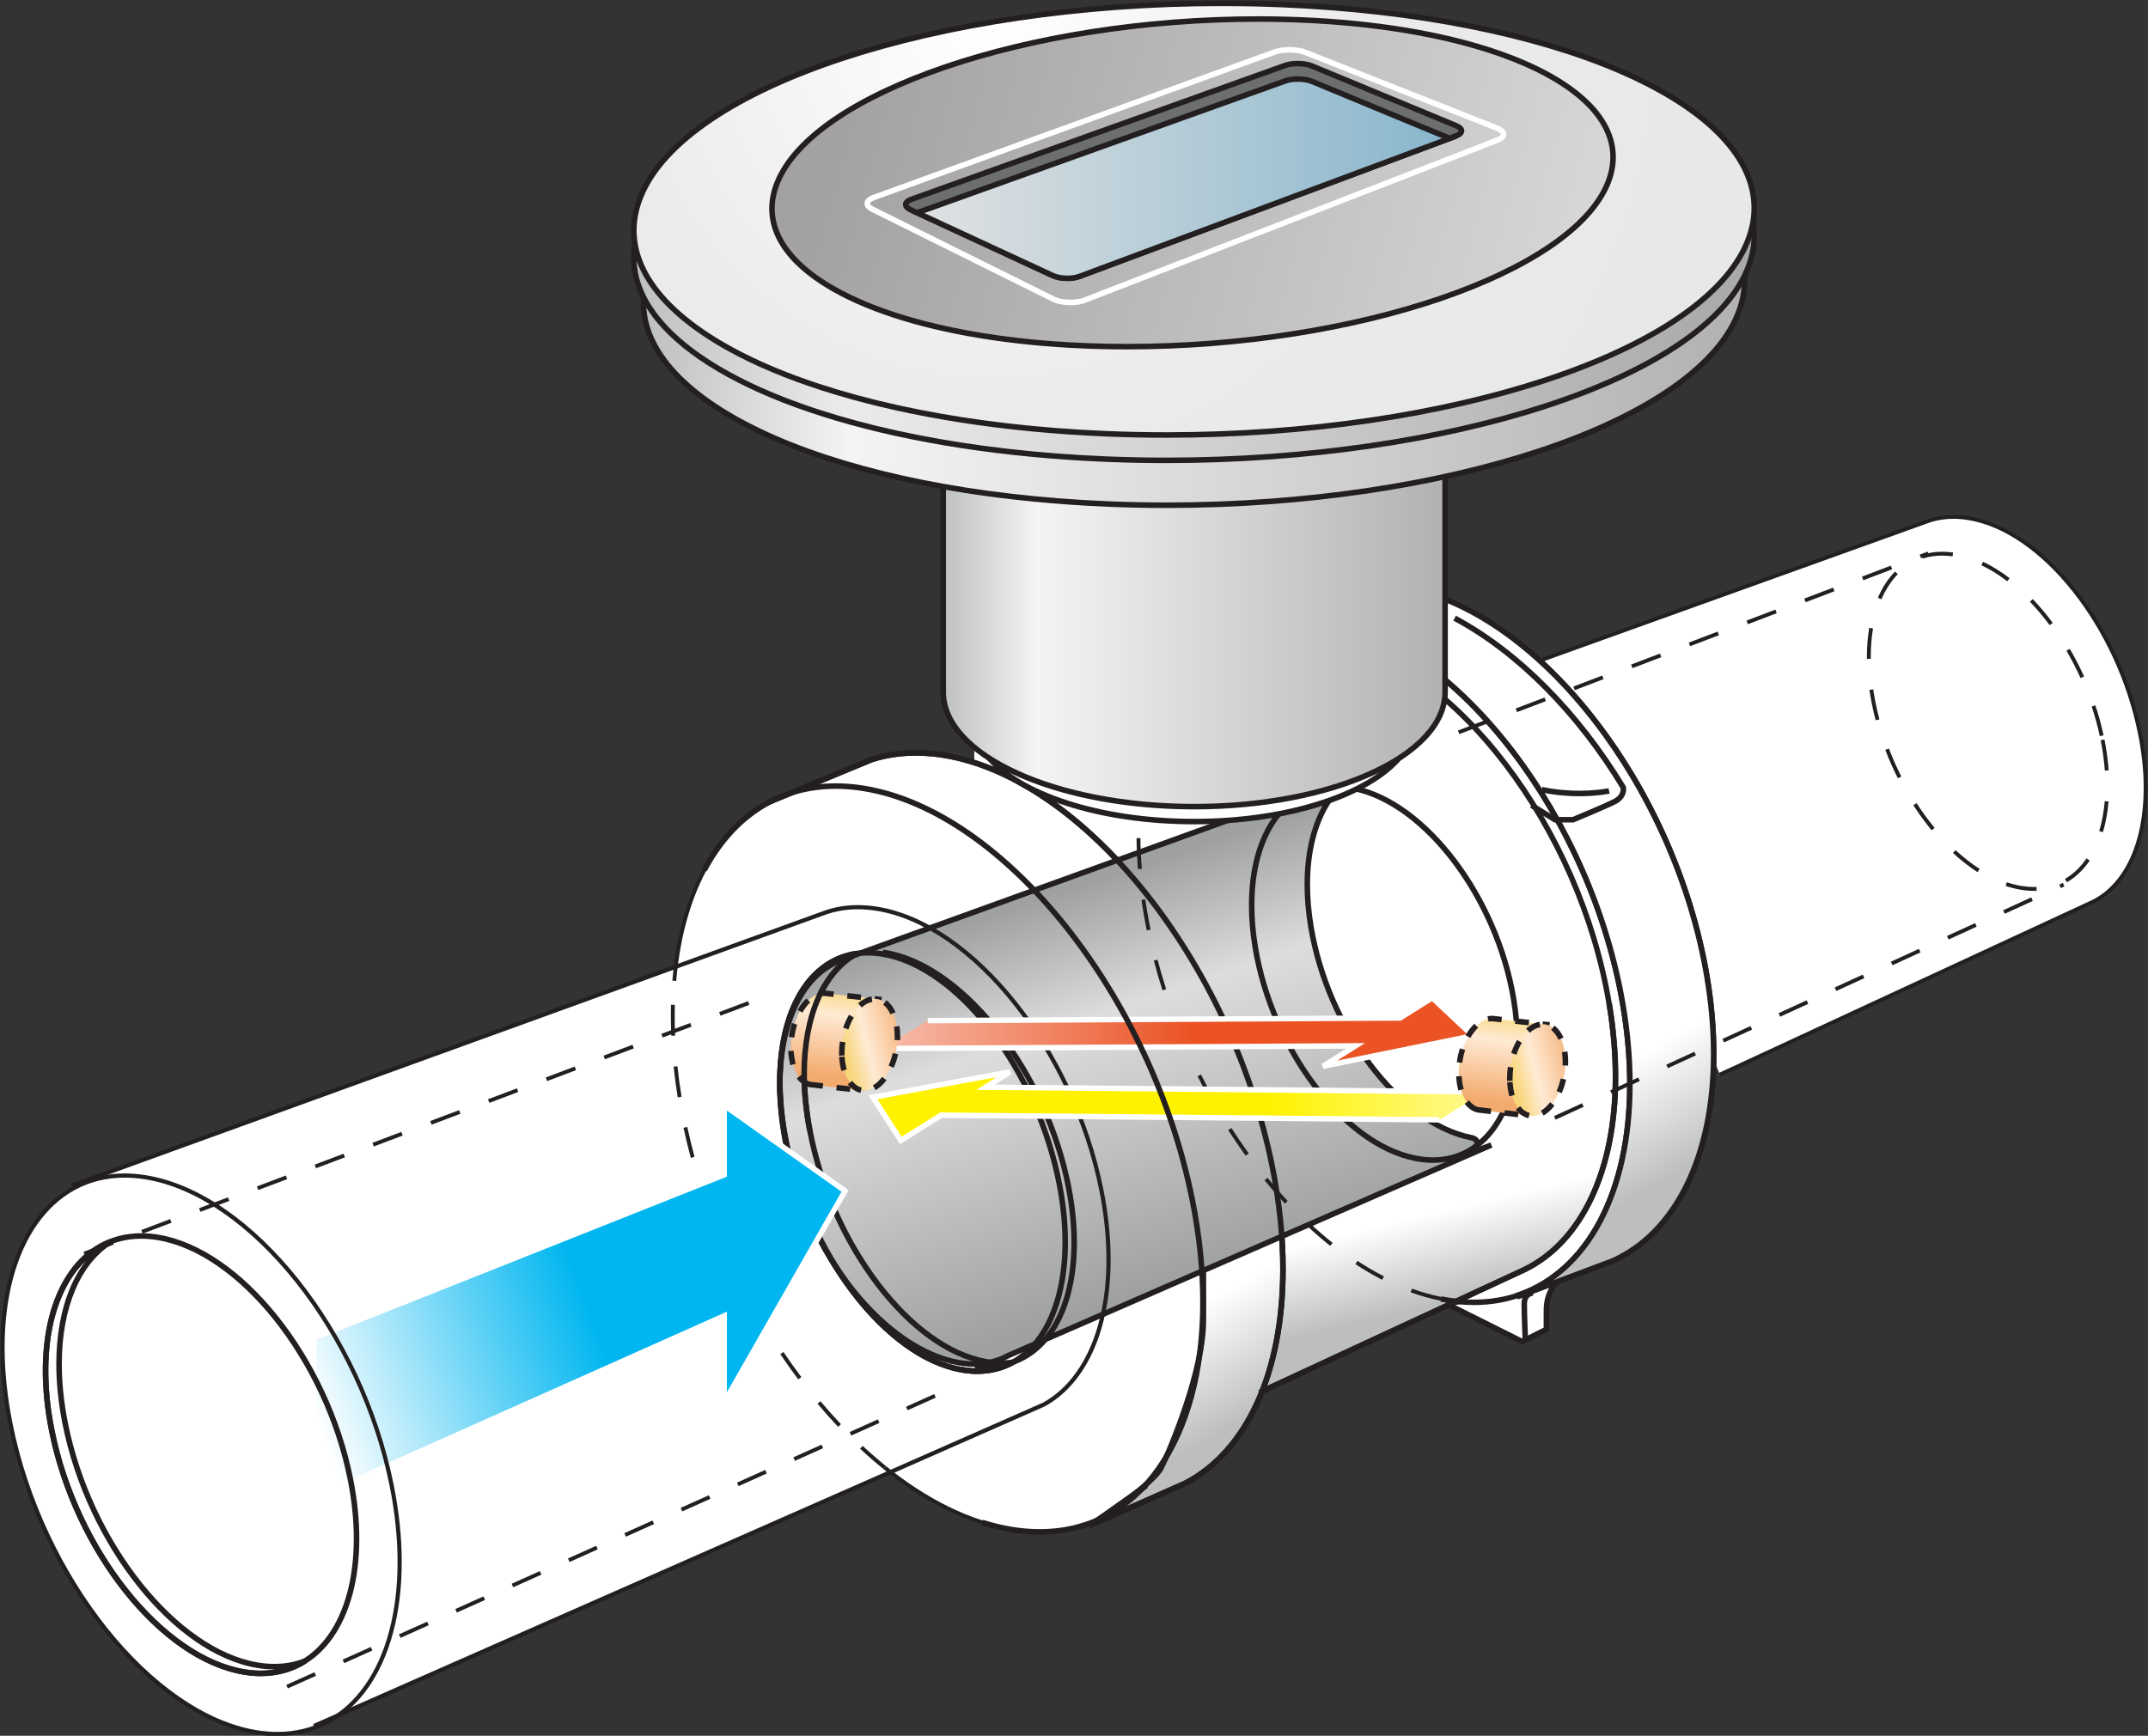 <?xml version="1.0" encoding="UTF-8" standalone="no"?>
<!DOCTYPE svg PUBLIC "-//W3C//DTD SVG 1.1//EN" "http://www.w3.org/Graphics/SVG/1.1/DTD/svg11.dtd">
<svg width="100%" height="100%" viewBox="0 0 1012 818" version="1.1" xmlns="http://www.w3.org/2000/svg" xmlns:xlink="http://www.w3.org/1999/xlink" xml:space="preserve" xmlns:serif="http://www.serif.com/" style="fill-rule:evenodd;clip-rule:evenodd;stroke-linejoin:round;stroke-miterlimit:2;">
    <rect x="0" y="0" width="1012" height="818" fill="#333333" stroke="none"/>
    <g transform="matrix(4.975,0,0,8.018,11720.5,-15078.6)">
        <g transform="matrix(6.83768e-17,0.693,-1.117,4.24277e-17,-2261.35,1967.84)">
            <path d="M0,-12.515L0.009,-12.521L0.045,-12.472L0,-12.515ZM-63.648,-96.824C-72.833,-94.996 -80.94,-88.568 -81.964,-82.263C-82.158,-81.081 -82.083,-79.993 -81.774,-79.023L-69.98,-46.21L-69.368,-46.468C-71.937,-43.766 -73.919,-40.854 -75.098,-37.884L-85.5,-37.884C-88.296,-50.678 -93.279,-60.274 -99.25,-62.69C-100.3,-63.117 -101.337,-63.3 -102.355,-63.267L-102.547,-63.248C-102.719,-63.334 -102.896,-63.43 -103.073,-63.5C-104.12,-63.93 -105.159,-64.123 -106.177,-64.083C-106.484,-64.074 -106.79,-64.035 -107.096,-63.984C-107.576,-64.066 -108.058,-64.101 -108.534,-64.083C-117.263,-63.77 -124.579,-47.176 -125.53,-24.002C-126.6,1.905 -119.316,26.223 -109.261,30.317C-108.236,30.73 -107.219,30.923 -106.223,30.9C-105.883,30.893 -105.546,30.852 -105.212,30.797C-104.768,30.872 -104.331,30.911 -103.895,30.9C-102.798,30.876 -101.729,30.588 -100.684,30.062C-100.481,30.075 -100.275,30.085 -100.069,30.083C-93.162,29.934 -87.139,19.525 -84.494,3.745L-84.464,4.663L-67.216,4.663C-65.494,4.663 -63.875,3.678 -62.474,1.952L-61.197,1.952C-61.484,2.835 -61.708,3.717 -61.856,4.597C-62.216,6.823 -62.077,8.875 -61.491,10.716L-58.668,17.536C-58.481,18.12 -58.247,18.682 -57.972,19.221L-57.805,19.619L-57.769,19.6C-56.747,21.433 -55.224,22.995 -53.278,24.236L-53.284,24.242L-53.179,24.303C-53.006,24.414 -52.82,24.517 -52.643,24.621C-52.502,24.7 -52.365,24.784 -52.22,24.862L-52.133,24.913L-52.129,24.908C-49.829,26.133 -47.056,26.968 -43.899,27.353L-25.324,78.586L-25.085,78.479C-22.328,83.387 -14.734,85.679 -5.154,83.767C7.844,81.179 19.555,71.844 21.009,62.914C21.438,60.285 20.918,57.985 19.651,56.115L-1.047,9.131C0.909,6.612 2.366,3.989 3.201,1.36L3.206,1.355L3.236,1.244C3.326,0.964 3.402,0.684 3.476,0.402C3.504,0.286 3.542,0.165 3.568,0.048C3.662,-0.352 3.747,-0.75 3.813,-1.149C4.254,-3.87 3.937,-6.324 2.989,-8.458L3.486,-7.749L-0.123,-15.887C-1.614,-18.744 -4.32,-20.953 -7.911,-22.367L-15.553,-38.841C-15.508,-39.224 -15.485,-39.604 -15.475,-39.98L-15.128,-38.406L-12.121,-44.422L-12.257,-44.696L-12.121,-44.704L-12.273,-44.729L-13.154,-46.489L-14.753,-46.489C-16.349,-46.489 -17.1,-47.333 -17.1,-47.333L-16.995,-46.845L-18.97,-52.105C-21.311,-57.323 -27.594,-60.533 -36.033,-60.655L-34.762,-61.194L-49.471,-92.926C-51.341,-96.508 -56.774,-98.194 -63.648,-96.824" style="fill:white;fill-rule:nonzero;"/>
        </g>
        <g transform="matrix(6.83768e-17,0.693,-1.117,4.24277e-17,-1976.58,1424.5)">
            <rect x="721.419" y="234.204" width="16.153" height="22.762" style="fill:white;"/>
        </g>
        <g transform="matrix(-0.992,-0.318,-0.513,0.615,-2255.46,1932.04)">
            <path d="M-3.688,-7.352C-4.086,-6.504 -4.532,-5.653 -5.021,-4.797L-3.688,-3.354C-0.317,-4.545 3.004,-5.25 6.114,-5.394C3.315,-5.341 -0.095,-5.998 -3.688,-7.352" style="fill:white;fill-rule:nonzero;"/>
        </g>
        <g transform="matrix(1.991,5.119,8.249,-1.235,-2220.06,1951.88)">
            <path d="M-1.813,2.446C-0.339,2.34 0.667,1.681 0.851,0.826L1.489,-2.365L1.16,-2.446L-0.521,-1.695L-1.813,2.446Z" style="fill:url(#_Linear1);fill-rule:nonzero;"/>
        </g>
        <g transform="matrix(6.83768e-17,0.693,-1.117,4.24277e-17,-2237.08,1939.61)">
            <path d="M0,-29.845C2.154,-30.205 4.213,-30.377 6.152,-30.377C14.136,-30.376 20.059,-27.461 22.317,-22.762L22.529,-22.864L22.316,-22.765L32.628,-0.533L30.611,0.51L16.93,-2.022L16.844,-1.559L30.684,1.003L33.245,-0.323L22.741,-22.967L22.741,-22.966C20.361,-27.897 14.238,-30.848 6.152,-30.848C4.185,-30.848 2.101,-30.673 -0.077,-30.31L0.001,-29.845" style="fill:rgb(35,31,32);fill-rule:nonzero;"/>
        </g>
        <g transform="matrix(5.691,6.179,9.958,-3.531,-2241.17,1956.97)">
            <path d="M-5.38,-1.152L-5.261,-0.221C-5.222,-0.037 -5.134,0.143 -4.996,0.314C-4.256,1.228 -2.332,1.526 -0.698,0.98C0.526,0.572 1.24,-0.194 1.211,-0.937L1.123,-1.799C1.123,-1.799 1.093,-1.184 1.001,-1.046C0.909,-0.908 0.484,-0.351 0.118,-0.142C-0.249,0.068 -0.27,0.08 -0.27,0.08L-5.38,-1.152Z" style="fill:url(#_Linear2);fill-rule:nonzero;"/>
        </g>
        <g transform="matrix(6.83768e-17,0.693,-1.117,4.24277e-17,-2234.32,1927.94)">
            <path d="M0,43.733L-3.685,34.83L-3.903,34.92L-3.678,34.848C-4.041,33.708 -4.23,32.485 -4.23,31.184C-4.23,30.428 -4.166,29.646 -4.036,28.839C-3.081,22.965 1.275,16.902 7.569,11.888C13.861,6.873 22.08,2.905 30.719,1.182C33.751,0.578 36.631,0.291 39.309,0.291C48.059,0.29 54.617,3.36 57.256,8.426L57.465,8.317L57.25,8.413L60.859,16.55L61.074,16.455L61.273,16.328C61.271,16.326 60.419,14.992 59.373,13.559C58.849,12.842 58.278,12.101 57.736,11.487C57.191,10.872 56.692,10.384 56.249,10.161C54.691,9.383 48.08,6.574 43.661,6.566L39.071,6.566L39.071,7.037L43.661,7.037C47.9,7.03 54.542,9.824 56.038,10.582C56.361,10.738 56.86,11.201 57.383,11.798C58.173,12.694 59.049,13.893 59.724,14.865C60.4,15.837 60.875,16.58 60.876,16.581L61.29,16.359L57.677,8.214L57.674,8.208C54.907,2.919 48.157,-0.18 39.309,-0.18C36.598,-0.18 33.687,0.111 30.627,0.72C21.908,2.46 13.629,6.456 7.275,11.52C0.924,16.584 -3.512,22.715 -4.5,28.764C-4.635,29.594 -4.701,30.401 -4.701,31.184C-4.701,32.53 -4.505,33.803 -4.127,34.991L-4.124,35.001L-0.435,43.913L0,43.733" style="fill:rgb(35,31,32);fill-rule:nonzero;"/>
        </g>
        <g transform="matrix(12.287,22.656,36.513,-7.624,-2257.12,1933.33)">
            <path d="M0.929,0.85L0.93,0.811C0.934,0.774 0.917,0.846 0.895,0.808C0.805,0.653 0.529,0.56 0.278,0.601C0.078,0.634 -0.046,0.741 -0.043,0.862L-0.012,-0.513C-0.012,-0.644 0.136,-0.759 0.366,-0.791C0.651,-0.831 0.932,-0.721 1.019,-0.56C1.041,-0.519 1.048,-0.479 1.041,-0.44L0.929,0.85Z" style="fill:url(#_Linear3);fill-rule:nonzero;"/>
        </g>
        <g transform="matrix(6.83768e-17,0.693,-1.117,4.24277e-17,-2282.19,1947.89)">
            <path d="M0,-60.471L-0.22,-60.386L0.264,-59.128L0.267,-59.123C0.308,-59.03 0.337,-58.961 0.353,-58.915L0.368,-58.867L0.369,-58.863L0.475,-58.879L0.368,-58.879L0.369,-58.863L0.475,-58.879L0.368,-58.879L0.569,-58.879L0.409,-58.997L0.368,-58.879L0.569,-58.879L0.409,-58.997L0.584,-58.869L0.584,-59.086L0.409,-58.997L0.584,-58.869L0.584,-59.086L0.584,-58.907L0.649,-59.075L0.584,-59.086L0.584,-58.907L0.649,-59.075L0.631,-59.028L0.656,-59.072L0.649,-59.075L0.631,-59.028L0.656,-59.072C0.629,-59.085 0.499,-59.192 0.356,-59.289C0.208,-59.386 0.031,-59.493 -0.2,-59.498C-0.349,-59.501 -0.519,-59.431 -0.631,-59.297C-0.746,-59.164 -0.817,-58.987 -0.865,-58.753C-1.461,-55.809 -3.734,-52.814 -6.945,-50.388C-10.154,-47.961 -14.292,-46.103 -18.581,-45.398C-19.812,-45.195 -20.987,-45.098 -22.094,-45.098C-24.614,-45.098 -26.776,-45.602 -28.418,-46.495C-30.062,-47.39 -31.185,-48.665 -31.665,-50.231L-31.89,-50.163L-32.111,-50.082L-15.978,-5.465L-15.757,-5.545L-15.98,-5.47C-15.388,-3.722 -14.051,-2.325 -12.181,-1.374C-10.311,-0.421 -7.904,0.094 -5.133,0.094C-3.619,0.094 -1.996,-0.06 -0.291,-0.383C4.618,-1.311 9.084,-3.452 12.465,-6.151C15.845,-8.852 18.149,-12.11 18.7,-15.308C18.776,-15.754 18.814,-16.189 18.814,-16.61C18.814,-17.713 18.555,-18.726 18.068,-19.62L17.861,-19.507L18.077,-19.601L0.215,-60.565L-0.22,-60.386L0,-60.471L-0.216,-60.377L17.649,-19.404L17.654,-19.395C18.103,-18.57 18.342,-17.639 18.343,-16.61C18.343,-16.216 18.308,-15.809 18.235,-15.387C17.719,-12.356 15.492,-9.168 12.172,-6.52C8.853,-3.87 4.452,-1.758 -0.378,-0.845C-2.056,-0.528 -3.651,-0.377 -5.133,-0.377C-7.846,-0.376 -10.182,-0.884 -11.967,-1.793C-13.754,-2.704 -14.987,-4.009 -15.534,-5.621L-15.535,-5.624L-31.668,-50.243L-32.115,-50.094C-31.596,-48.394 -30.373,-47.02 -28.643,-46.081C-26.913,-45.141 -24.676,-44.628 -22.094,-44.627C-20.96,-44.627 -19.759,-44.727 -18.504,-44.933C-14.133,-45.653 -9.933,-47.539 -6.661,-50.012C-3.391,-52.487 -1.039,-55.549 -0.403,-58.659C-0.366,-58.847 -0.312,-58.948 -0.276,-58.988L-0.2,-59.027C-0.141,-59.033 0.012,-58.962 0.142,-58.865L0.329,-58.725L0.419,-58.665C0.455,-58.648 0.484,-58.621 0.584,-58.615L0.788,-58.718L0.839,-58.879L0.797,-59.073C0.773,-59.138 0.741,-59.216 0.697,-59.315L0.482,-59.219L0.702,-59.303L0.219,-60.555L0,-60.471L-0.216,-60.377L0,-60.471" style="fill:rgb(35,31,32);fill-rule:nonzero;"/>
        </g>
        <g transform="matrix(6.83768e-17,0.693,-1.117,4.24277e-17,-2292.35,1966.76)">
            <path d="M0,-18.233C-0.537,-17.569 -1.107,-16.913 -1.71,-16.266L-1.471,-16.043C-0.863,-16.695 -0.287,-17.357 0.254,-18.027L0,-18.233ZM-3.55,-14.418C-4.174,-13.83 -4.825,-13.252 -5.5,-12.686L-5.289,-12.435C-4.61,-13.005 -3.954,-13.587 -3.325,-14.18L-3.55,-14.419L-3.55,-14.418ZM-7.544,-11.064C-8.233,-10.547 -8.942,-10.043 -9.671,-9.552L-9.488,-9.281C-8.755,-9.774 -8.041,-10.282 -7.348,-10.803L-7.544,-11.064ZM-11.871,-8.147C-12.61,-7.7 -13.365,-7.267 -14.134,-6.85L-13.978,-6.562C-13.204,-6.982 -12.445,-7.417 -11.701,-7.867L-11.871,-8.147ZM-16.456,-5.659C-17.236,-5.282 -18.028,-4.921 -18.831,-4.577L-18.702,-4.277C-17.895,-4.622 -17.098,-4.985 -16.314,-5.365L-16.456,-5.659ZM-21.254,-3.606C-22.067,-3.302 -22.889,-3.016 -23.719,-2.749L-23.619,-2.437C-22.784,-2.706 -21.957,-2.994 -21.139,-3.3L-21.254,-3.606ZM-26.222,-2.009C-27.062,-1.783 -27.908,-1.577 -28.758,-1.393L-28.689,-1.073C-27.833,-1.259 -26.982,-1.466 -26.137,-1.694L-26.222,-2.009ZM-31.322,-0.907C-32.198,-0.765 -33.06,-0.649 -33.907,-0.56L-33.873,-0.235C-33.02,-0.325 -32.151,-0.441 -31.269,-0.584L-31.322,-0.907ZM-36.508,-0.365C-37.081,-0.34 -37.645,-0.327 -38.201,-0.327C-38.508,-0.327 -38.813,-0.331 -39.114,-0.339L-39.122,-0.011C-38.818,-0.004 -38.511,0 -38.201,0C-37.64,0 -37.071,-0.013 -36.494,-0.038L-36.508,-0.365" style="fill:rgb(35,31,32);fill-rule:nonzero;"/>
        </g>
        <g transform="matrix(1.077,0.184,0.296,-0.668,-2284.92,1936.5)">
            <path d="M-5.306,-4.08C-6.077,0.05 -5.949,3.791 -4.994,6.881L-5.306,6.977C-6.281,3.824 -6.406,0.031 -5.628,-4.14L-5.306,-4.08" style="fill:rgb(35,31,32);fill-rule:nonzero;"/>
        </g>
        <g transform="matrix(0.462,-0.631,-1.016,-0.287,-2270.54,1965.57)">
            <path d="M-2.417,-11.435C-3.372,-7.918 -3.203,-3.82 -2.099,0.47L-2.417,0.552C-3.53,-3.779 -3.707,-7.932 -2.733,-11.52L-2.417,-11.435" style="fill:rgb(35,31,32);fill-rule:nonzero;"/>
        </g>
        <g transform="matrix(6.83768e-17,0.693,-1.117,4.24277e-17,-2234.32,1927.94)">
            <path d="M0,43.733L-3.685,34.83L-3.903,34.92L-3.678,34.848C-4.041,33.708 -4.23,32.485 -4.23,31.184C-4.23,30.428 -4.166,29.646 -4.036,28.839C-3.081,22.965 1.275,16.902 7.569,11.888C13.861,6.873 22.08,2.905 30.719,1.182C33.751,0.578 36.631,0.291 39.309,0.291C48.059,0.29 54.617,3.36 57.256,8.426L57.465,8.317L57.25,8.413L59.896,14.378L57.865,11.504L57.481,11.776L60.882,16.591L61.29,16.359L57.677,8.214L57.674,8.208C54.907,2.919 48.157,-0.18 39.309,-0.18C36.598,-0.18 33.687,0.111 30.627,0.72C21.908,2.46 13.629,6.456 7.275,11.52C0.924,16.584 -3.512,22.715 -4.5,28.764C-4.635,29.594 -4.701,30.401 -4.701,31.184C-4.701,32.53 -4.505,33.803 -4.127,34.991L-4.124,35.001L-0.435,43.913L0,43.733" style="fill:rgb(35,31,32);fill-rule:nonzero;"/>
        </g>
        <g transform="matrix(6.83768e-17,0.693,-1.117,4.24277e-17,-2169.38,1943.86)">
            <path d="M0,21.09L-14.711,-10.646L-14.712,-10.649C-16.188,-13.468 -19.773,-15.109 -24.462,-15.109C-25.9,-15.109 -27.445,-14.955 -29.067,-14.632C-38.301,-12.786 -46.456,-6.355 -47.513,0.063C-47.586,0.508 -47.622,0.942 -47.622,1.361C-47.622,2.076 -47.517,2.752 -47.318,3.38L-47.317,3.382L-35.521,36.199L-35.212,36.088L-47.007,3.275L-47.161,3.33L-47.005,3.281C-47.194,2.686 -47.294,2.044 -47.294,1.361C-47.294,0.96 -47.259,0.545 -47.189,0.116C-46.198,-6.076 -38.139,-12.5 -29.003,-14.31C-27.4,-14.629 -25.877,-14.781 -24.462,-14.781C-19.842,-14.782 -16.39,-13.161 -15.003,-10.497L-14.858,-10.573L-15.006,-10.504L-0.298,21.228L0,21.09" style="fill:rgb(35,31,32);fill-rule:nonzero;"/>
        </g>
        <g transform="matrix(6.83768e-17,0.693,-1.117,4.24277e-17,-2253.89,1936.73)">
            <path d="M0,16.499C0.429,13.363 2.753,10.039 6.187,7.243C9.619,4.446 14.149,2.176 18.947,1.106C20.876,0.675 22.701,0.471 24.376,0.471C27.468,0.471 30.047,1.168 31.836,2.402C33.624,3.638 34.633,5.388 34.637,7.578C34.637,7.913 34.613,8.258 34.564,8.614L35.03,8.678C35.082,8.302 35.108,7.935 35.108,7.578C35.111,5.237 33.999,3.316 32.103,2.014C30.207,0.709 27.538,0.001 24.376,0C22.663,0 20.804,0.209 18.844,0.647C13.97,1.734 9.382,4.033 5.89,6.878C2.4,9.724 -0.005,13.117 -0.466,16.435L0,16.499" style="fill:rgb(35,31,32);fill-rule:nonzero;"/>
        </g>
        <g transform="matrix(6.83768e-17,0.693,-1.117,4.24277e-17,-2279.65,1960.63)">
            <path d="M0,-15.377L-0.233,-15.417C-0.764,-12.298 -3.195,-9.051 -6.718,-6.368C-10.238,-3.683 -14.84,-1.561 -19.67,-0.647C-21.347,-0.329 -22.941,-0.178 -24.422,-0.178C-29.315,-0.177 -32.959,-1.828 -34.416,-4.503L-34.855,-4.356C-34.561,-2.274 -33.3,-0.579 -31.361,0.574C-29.422,1.729 -26.805,2.359 -23.743,2.359C-22.228,2.359 -20.603,2.204 -18.896,1.881C-13.988,0.952 -9.327,-1.197 -5.745,-3.927C-2.166,-6.659 0.347,-9.972 0.916,-13.271C0.994,-13.73 1.032,-14.175 1.032,-14.608C1.033,-15.755 0.762,-16.807 0.254,-17.736L-0.186,-17.59C-0.144,-17.296 -0.123,-16.993 -0.123,-16.681C-0.123,-16.274 -0.159,-15.853 -0.233,-15.416L0,-15.377L0.232,-15.338C0.309,-15.799 0.348,-16.246 0.348,-16.681C0.348,-17.014 0.325,-17.339 0.281,-17.656L0.047,-17.623L-0.159,-17.51C0.31,-16.65 0.561,-15.681 0.562,-14.608C0.562,-14.203 0.526,-13.784 0.452,-13.35C-0.079,-10.232 -2.508,-6.985 -6.031,-4.302C-9.551,-1.618 -14.152,0.504 -18.984,1.418C-20.664,1.737 -22.26,1.888 -23.743,1.888C-26.741,1.889 -29.278,1.268 -31.12,0.169C-32.964,-0.932 -34.113,-2.494 -34.389,-4.423L-34.622,-4.39L-34.829,-4.277C-33.236,-1.379 -29.409,0.292 -24.422,0.293C-22.909,0.293 -21.286,0.139 -19.582,-0.184C-14.675,-1.113 -10.015,-3.262 -6.432,-5.993C-2.852,-8.725 -0.338,-12.037 0.232,-15.337L0,-15.377" style="fill:rgb(35,31,32);fill-rule:nonzero;"/>
        </g>
        <g transform="matrix(6.83768e-17,0.693,-1.117,4.24277e-17,-2248.25,1956.82)">
            <path d="M0,-25.845C-0.165,-25.014 -0.401,-24.182 -0.701,-23.353L-0.394,-23.241C-0.088,-24.085 0.152,-24.933 0.321,-25.781L0,-25.845ZM-1.743,-20.976C-2.13,-20.222 -2.569,-19.474 -3.056,-18.733L-2.782,-18.554C-2.29,-19.303 -1.845,-20.062 -1.452,-20.827L-1.743,-20.976ZM-4.584,-16.627C-5.115,-15.96 -5.684,-15.302 -6.288,-14.656L-6.049,-14.433C-5.439,-15.085 -4.865,-15.749 -4.328,-16.423L-4.584,-16.627ZM-8.134,-12.817C-8.762,-12.233 -9.419,-11.662 -10.101,-11.104L-9.894,-10.851C-9.207,-11.413 -8.545,-11.989 -7.912,-12.577L-8.134,-12.817ZM-12.17,-9.515C-12.868,-9.01 -13.587,-8.52 -14.326,-8.046L-14.15,-7.771C-13.406,-8.248 -12.681,-8.741 -11.978,-9.25L-12.17,-9.515ZM-16.56,-6.697C-17.312,-6.269 -18.08,-5.859 -18.862,-5.467L-18.716,-5.174C-17.928,-5.569 -17.155,-5.982 -16.399,-6.412L-16.56,-6.697ZM-21.225,-4.357C-22.019,-4.009 -22.824,-3.68 -23.64,-3.371L-23.524,-3.065C-22.703,-3.376 -21.892,-3.707 -21.093,-4.057L-21.225,-4.357ZM-26.103,-2.511C-26.931,-2.246 -27.767,-2.002 -28.609,-1.782L-28.526,-1.465C-27.678,-1.687 -26.837,-1.932 -26.004,-2.199L-26.103,-2.511ZM-31.15,-1.19C-31.685,-1.08 -32.222,-0.981 -32.761,-0.891C-33.082,-0.837 -33.402,-0.788 -33.72,-0.742L-33.673,-0.418C-33.353,-0.464 -33.031,-0.514 -32.707,-0.568C-32.164,-0.659 -31.623,-0.759 -31.084,-0.869L-31.15,-1.19ZM-36.311,-0.449C-37.198,-0.377 -38.067,-0.337 -38.914,-0.328L-38.911,0C-38.055,-0.01 -37.179,-0.051 -36.284,-0.123L-36.311,-0.449ZM-41.518,-0.398C-42.409,-0.457 -43.272,-0.553 -44.105,-0.683L-44.155,-0.36C-43.313,-0.228 -42.44,-0.131 -41.54,-0.071L-41.518,-0.398ZM-46.65,-1.214C-47.515,-1.443 -48.338,-1.713 -49.116,-2.024L-49.237,-1.721C-48.446,-1.405 -47.611,-1.129 -46.733,-0.898L-46.65,-1.214ZM-51.447,-3.154C-52.217,-3.602 -52.924,-4.098 -53.562,-4.639L-53.774,-4.39C-53.12,-3.835 -52.397,-3.328 -51.612,-2.871L-51.447,-3.154ZM-55.348,-6.497C-55.879,-7.183 -56.324,-7.918 -56.678,-8.699L-56.976,-8.564C-56.611,-7.759 -56.153,-7.002 -55.607,-6.297L-55.348,-6.497ZM-57.454,-11.149C-57.592,-11.87 -57.664,-12.62 -57.664,-13.398C-57.664,-13.504 -57.662,-13.61 -57.66,-13.717L-57.987,-13.726C-57.989,-13.616 -57.991,-13.507 -57.991,-13.398C-57.991,-12.6 -57.918,-11.829 -57.775,-11.088L-57.454,-11.149" style="fill:rgb(35,31,32);fill-rule:nonzero;"/>
        </g>
        <g transform="matrix(6.83768e-17,0.693,-1.117,4.24277e-17,-2201.27,1917.11)">
            <path d="M0,25.924C1.098,20.41 5.299,14.837 11.222,10.322C17.143,5.806 24.777,2.348 32.704,1.027C34.995,0.645 37.185,0.462 39.247,0.462C44.736,0.462 49.319,1.759 52.514,4.03C55.709,6.303 57.527,9.529 57.53,13.464C57.53,14.345 57.438,15.261 57.249,16.211L57.702,16.301C57.897,15.324 57.992,14.377 57.992,13.464C57.995,9.382 56.081,5.992 52.782,3.653C49.483,1.311 44.808,0.001 39.247,0C37.158,0 34.943,0.186 32.628,0.571C24.62,1.907 16.925,5.393 10.942,9.955C4.961,14.517 0.683,20.156 -0.453,25.834L0,25.924" style="fill:rgb(35,31,32);fill-rule:nonzero;"/>
        </g>
        <g transform="matrix(6.83768e-17,0.693,-1.117,4.24277e-17,-2209.45,1918.29)">
            <path d="M0,18.314C1.033,13.129 4.984,7.886 10.558,3.638C16.13,-0.61 23.314,-3.864 30.774,-5.105C32.928,-5.465 34.987,-5.637 36.926,-5.637C44.911,-5.637 50.836,-2.721 53.095,1.98L53.303,1.88L53.094,1.977L63.501,24.413L63.92,24.219L53.511,1.778L53.511,1.78C51.132,-3.149 45.011,-6.099 36.926,-6.099C34.959,-6.099 32.875,-5.925 30.698,-5.561C23.157,-4.305 15.911,-1.024 10.278,3.271C4.646,7.566 0.618,12.875 -0.453,18.223L0,18.314" style="fill:rgb(35,31,32);fill-rule:nonzero;"/>
        </g>
        <g transform="matrix(6.83768e-17,0.693,-1.117,4.24277e-17,-2220.28,1956.91)">
            <path d="M0,-7.508L-2.969,-15.416L-2.973,-15.424C-5.414,-20.86 -11.99,-24.129 -20.726,-24.128C-22.818,-24.128 -25.035,-23.941 -27.352,-23.551C-35.37,-22.199 -43.076,-18.674 -49.067,-14.06C-55.057,-9.446 -59.341,-3.743 -60.477,1.999C-60.673,2.988 -60.768,3.946 -60.768,4.868C-60.768,5.948 -60.638,6.981 -60.387,7.961L-60.385,7.969L-57.371,16.621L-56.932,16.468L-59.942,7.826L-60.161,7.903L-59.936,7.845C-60.177,6.904 -60.303,5.911 -60.303,4.868C-60.303,3.977 -60.211,3.05 -60.021,2.089C-58.922,-3.49 -54.715,-9.126 -48.784,-13.692C-42.854,-18.259 -35.21,-21.756 -27.275,-23.092C-24.982,-23.478 -22.79,-23.663 -20.726,-23.663C-12.093,-23.662 -5.723,-20.434 -3.397,-15.234L-3.185,-15.329L-3.403,-15.247L-0.435,-7.344L0.001,-7.508" style="fill:rgb(35,31,32);fill-rule:nonzero;"/>
        </g>
        <g transform="matrix(5.696,6.185,9.967,-3.534,-2201.82,1943.04)">
            <path d="M-4.405,-0.327C-3.676,0.511 -1.891,0.749 -0.417,0.204C0.738,-0.223 1.358,-1.002 1.223,-1.723L1.233,-1.724L1.363,-0.913C1.432,-0.214 0.817,0.52 -0.289,0.926C-1.766,1.469 -3.559,1.222 -4.295,0.374C-4.432,0.215 -4.522,0.047 -4.57,-0.126L-4.733,-1.001L-4.405,-0.327Z" style="fill:url(#_Linear4);fill-rule:nonzero;"/>
        </g>
        <g transform="matrix(6.83768e-17,0.693,-1.117,4.24277e-17,-2201.95,1917.11)">
            <path d="M0,25.316C1.097,19.803 5.297,14.231 11.22,9.716C17.14,5.201 24.774,1.744 32.7,0.423C34.99,0.041 37.179,-0.142 39.239,-0.142C43.795,-0.142 47.727,0.752 50.757,2.354C53.789,3.957 55.918,6.261 56.903,9.101L56.985,9.336L57.305,9.205L57.515,9.118L54.465,0.994L54.462,0.988C52.02,-4.45 45.442,-7.719 36.706,-7.718C34.614,-7.718 32.396,-7.531 30.079,-7.141C22.061,-5.789 14.355,-2.264 8.363,2.35C2.373,6.965 -1.912,12.668 -3.048,18.412C-3.244,19.401 -3.339,20.358 -3.339,21.281C-3.339,22.362 -3.209,23.395 -2.957,24.374L-2.955,24.384L0.058,33.035L0.503,32.88L-2.507,24.238L-2.729,24.316L-2.501,24.257C-2.742,23.317 -2.868,22.324 -2.868,21.281C-2.868,20.391 -2.776,19.464 -2.586,18.503C-1.488,12.924 2.719,7.289 8.65,2.723C14.579,-1.843 22.223,-5.34 30.157,-6.676C32.45,-7.062 34.642,-7.247 36.706,-7.247C45.338,-7.246 51.707,-4.018 54.032,1.181L54.247,1.084L54.027,1.167L56.994,9.07L57.215,8.987L57.125,8.769L57.036,8.806L57.126,9.023L57.348,8.946C56.32,5.979 54.092,3.583 50.977,1.937C47.861,0.291 43.856,-0.613 39.239,-0.613C37.151,-0.613 34.937,-0.428 32.622,-0.042C24.613,1.294 16.918,4.78 10.934,9.342C4.952,13.905 0.674,19.544 -0.462,25.224L0,25.316" style="fill:rgb(35,31,32);fill-rule:nonzero;"/>
        </g>
        <g transform="matrix(6.83768e-17,0.693,-1.117,4.24277e-17,-2201.87,1917.07)">
            <path d="M0,14.662C2.843,9.335 7.983,4.266 14.271,0.459L14.149,0.257L14.203,0.487L14.2,0.475L14.202,0.487L14.203,0.487L14.2,0.475L14.202,0.487L14.298,0.48C14.484,0.488 14.847,0.524 15.145,1.104C15.368,1.551 15.752,2.432 16.076,3.195C16.402,3.959 16.669,4.607 16.67,4.609L16.888,4.519L16.652,4.519L16.652,5.979L15.462,7.908L15.863,8.156L17.123,6.113L17.123,4.472L17.105,4.429C17.104,4.426 16.033,1.829 15.566,0.893C15.201,0.147 14.595,0 14.298,0.009C14.184,0.009 14.11,0.025 14.096,0.028L14.059,0.037L14.027,0.056C7.679,3.901 2.482,9.016 -0.415,14.44L0,14.662" style="fill:rgb(35,31,32);fill-rule:nonzero;"/>
        </g>
        <g transform="matrix(6.83768e-17,0.693,-1.117,4.24277e-17,-2281.5,1950.27)">
            <path d="M0,-23.249L0.044,-23.017C1.722,-23.335 3.316,-23.486 4.798,-23.486C8.026,-23.487 10.721,-22.767 12.59,-21.507C14.459,-20.243 15.512,-18.463 15.515,-16.261C15.515,-15.856 15.479,-15.436 15.405,-15.002C14.874,-11.883 12.445,-8.636 8.922,-5.953C5.402,-3.269 0.801,-1.147 -4.031,-0.233C-5.711,0.086 -7.307,0.237 -8.791,0.237C-12.018,0.238 -14.71,-0.481 -16.578,-1.741C-18.446,-3.003 -19.499,-4.782 -19.502,-6.983C-19.502,-7.389 -19.465,-7.81 -19.39,-8.246C-18.86,-11.367 -16.431,-14.614 -12.908,-17.298C-9.388,-19.982 -4.786,-22.104 0.044,-23.017L0,-23.249L-0.044,-23.48C-4.951,-22.551 -9.611,-20.403 -13.194,-17.672C-16.774,-14.94 -19.287,-11.627 -19.855,-8.325C-19.934,-7.865 -19.973,-7.417 -19.973,-6.983C-19.976,-4.624 -18.816,-2.675 -16.841,-1.35C-14.867,-0.021 -12.086,0.707 -8.791,0.708C-7.275,0.708 -5.65,0.553 -3.943,0.23C0.965,-0.699 5.626,-2.848 9.208,-5.578C12.787,-8.31 15.3,-11.623 15.869,-14.922C15.948,-15.381 15.986,-15.828 15.986,-16.261C15.99,-18.621 14.829,-20.571 12.853,-21.897C10.878,-23.227 8.095,-23.956 4.798,-23.957C3.284,-23.957 1.661,-23.803 -0.044,-23.48L0,-23.249" style="fill:rgb(35,31,32);fill-rule:nonzero;"/>
        </g>
        <g transform="matrix(6.83768e-17,0.693,-1.117,4.24277e-17,-2237.01,1939.34)">
            <path d="M0,-21.916L0.038,-21.684C1.268,-21.886 2.443,-21.982 3.55,-21.982C6.518,-21.983 8.989,-21.285 10.702,-20.075C12.415,-18.862 13.38,-17.158 13.383,-15.069C13.383,-14.594 13.332,-14.099 13.228,-13.585C12.634,-10.642 10.362,-7.647 7.151,-5.222C3.942,-2.796 -0.197,-0.939 -4.487,-0.233C-5.717,-0.03 -6.892,0.066 -7.997,0.066C-10.965,0.067 -13.435,-0.632 -15.147,-1.843C-16.859,-3.057 -17.824,-4.762 -17.827,-6.853C-17.827,-7.326 -17.777,-7.819 -17.673,-8.331C-17.079,-11.274 -14.808,-14.268 -11.597,-16.694C-8.388,-19.12 -4.25,-20.978 0.038,-21.684L-0.038,-22.148C-4.409,-21.428 -8.609,-19.542 -11.881,-17.069C-15.151,-14.595 -17.501,-11.534 -18.134,-8.425C-18.244,-7.884 -18.298,-7.359 -18.298,-6.853C-18.301,-4.611 -17.237,-2.739 -15.419,-1.458C-13.601,-0.175 -11.038,0.537 -7.997,0.537C-6.864,0.537 -5.664,0.438 -4.411,0.232C-0.038,-0.489 4.163,-2.374 7.435,-4.847C10.705,-7.32 13.056,-10.381 13.689,-13.491C13.8,-14.034 13.854,-14.561 13.854,-15.069C13.857,-17.31 12.792,-19.18 10.973,-20.46C9.155,-21.742 6.591,-22.453 3.55,-22.453C2.416,-22.453 1.216,-22.354 -0.038,-22.148L0,-21.916" style="fill:rgb(35,31,32);fill-rule:nonzero;"/>
        </g>
        <g transform="matrix(6.83768e-17,0.693,-1.117,4.24277e-17,-2218.23,1955.87)">
            <path d="M0,-8.562C0.024,-8.533 0.839,-7.639 2.523,-7.64L4.122,-7.64L4.122,-7.875L3.912,-7.77L4.891,-5.808L1.937,0.102L2.359,0.313L5.418,-5.808L4.268,-8.111L2.523,-8.111C1.767,-8.111 1.222,-8.309 0.864,-8.504C0.685,-8.601 0.554,-8.698 0.469,-8.768L0.376,-8.851L0.352,-8.875L0,-8.562" style="fill:rgb(35,31,32);fill-rule:nonzero;"/>
        </g>
        <g transform="matrix(6.83768e-17,0.693,-1.117,4.24277e-17,-2211.33,1959.44)">
            <path d="M0,-0.152C-0.003,-0.152 -2.252,-0.055 -3.186,-0.055C-3.591,-0.061 -3.721,-0.197 -3.805,-0.321L-3.877,-0.503L-3.886,-0.562L-3.887,-0.575L-3.917,-0.573L-3.887,-0.573L-3.887,-0.575L-3.917,-0.573L-3.887,-0.573L-4.358,-0.573C-4.356,-0.55 -4.358,-0.322 -4.205,-0.072C-4.055,0.181 -3.716,0.423 -3.186,0.416C-2.229,0.416 0.019,0.319 0.021,0.319L0,-0.152" style="fill:rgb(35,31,32);fill-rule:nonzero;"/>
        </g>
        <g transform="matrix(6.83768e-17,0.693,-1.117,4.24277e-17,-2209.81,1926.92)">
            <path d="M0,-5.598C0,-5.598 0.013,-5.542 0.032,-5.428C0.092,-5.087 0.213,-4.253 0.213,-3.132C0.213,-2.236 0.136,-1.157 -0.11,0.003L0.35,0.101C0.604,-1.097 0.684,-2.209 0.684,-3.132C0.684,-4.672 0.463,-5.687 0.46,-5.699L0,-5.598" style="fill:rgb(35,31,32);fill-rule:nonzero;"/>
        </g>
        <g transform="matrix(6.83768e-17,0.693,-1.117,4.24277e-17,-2173.33,1923.74)">
            <path d="M0,39.704L-0.933,37.258L-1.238,37.374L-0.306,39.821L0,39.704ZM-1.865,34.811L-2.797,32.365L-3.102,32.481L-2.17,34.928L-1.865,34.811ZM-3.729,29.918L-4.661,27.472L-4.966,27.588L-4.034,30.035L-3.729,29.918ZM-5.593,25.025L-6.525,22.579L-6.83,22.695L-5.898,25.142L-5.593,25.025ZM-7.457,20.132L-8.389,17.686L-8.694,17.802L-7.762,20.249L-7.457,20.132ZM-9.321,15.239L-10.253,12.792L-10.559,12.909L-9.627,15.355L-9.321,15.239ZM-11.185,10.346L-12.117,7.9L-12.423,8.016L-11.491,10.462L-11.185,10.346ZM-13.049,5.453L-13.981,3.007L-14.287,3.123L-13.355,5.569L-13.049,5.453ZM-14.913,0.56L-15.171,-0.117L-15.476,-0L-15.219,0.676" style="fill:rgb(35,31,32);fill-rule:nonzero;"/>
        </g>
        <g transform="matrix(6.83768e-17,0.693,-1.117,4.24277e-17,-2285.04,1954.38)">
            <path d="M0,56.223L-0.924,53.773L-1.23,53.889L-0.306,56.338L0,56.223ZM-1.848,51.324L-2.773,48.874L-3.079,48.99L-2.154,51.439L-1.848,51.324ZM-3.697,46.425L-4.621,43.975L-4.927,44.091L-4.003,46.54L-3.697,46.425ZM-5.545,41.526L-6.469,39.076L-6.775,39.192L-5.851,41.641L-5.545,41.526ZM-7.393,36.627L-8.317,34.177L-8.623,34.293L-7.699,36.742L-7.393,36.627ZM-9.241,31.728L-10.166,29.279L-10.472,29.394L-9.548,31.843L-9.241,31.728ZM-11.09,26.829L-12.014,24.38L-12.32,24.495L-11.396,26.944L-11.09,26.829ZM-12.938,21.93L-13.862,19.481L-14.168,19.596L-13.244,22.046L-12.938,21.93ZM-14.786,17.031L-15.711,14.582L-16.017,14.697L-15.092,17.147L-14.786,17.031ZM-16.635,12.132L-17.559,9.683L-17.865,9.798L-16.941,12.248L-16.635,12.132ZM-18.483,7.233L-19.407,4.784L-19.713,4.899L-18.789,7.349L-18.483,7.233ZM-20.331,2.334L-21.255,-0.115L-21.561,0L-20.637,2.45" style="fill:rgb(35,31,32);fill-rule:nonzero;"/>
        </g>
        <g transform="matrix(6.83768e-17,0.693,-1.117,4.24277e-17,-2160.53,1946.4)">
            <path d="M0,43L-1.092,40.62L-1.389,40.757L-0.298,43.136L0,43ZM-2.183,38.24L-3.274,35.861L-3.572,35.997L-2.48,38.377L-2.183,38.24ZM-4.365,33.481L-5.457,31.101L-5.754,31.238L-4.663,33.617L-4.365,33.481ZM-6.548,28.721L-7.639,26.342L-7.936,26.478L-6.845,28.858L-6.548,28.721ZM-8.73,23.962L-9.821,21.582L-10.119,21.718L-9.028,24.098L-8.73,23.962ZM-10.913,19.202L-12.004,16.823L-12.301,16.959L-11.21,19.339L-10.913,19.202ZM-13.095,14.443L-14.186,12.063L-14.484,12.199L-13.392,14.579L-13.095,14.443ZM-15.277,9.683L-16.369,7.303L-16.666,7.44L-15.575,9.82L-15.277,9.683ZM-17.46,4.924L-18.551,2.544L-18.849,2.68L-17.757,5.06L-17.46,4.924ZM-19.642,0.164L-19.78,-0.136L-20.077,0L-19.94,0.301" style="fill:rgb(35,31,32);fill-rule:nonzero;"/>
        </g>
        <g transform="matrix(6.83768e-17,0.693,-1.117,4.24277e-17,-2267.41,1979.83)">
            <path d="M0,54.797L-1.072,52.409L-1.371,52.543L-0.298,54.931L0,54.797ZM-2.145,50.02L-3.217,47.632L-3.515,47.766L-2.443,50.154L-2.145,50.02ZM-4.289,45.244L-5.362,42.855L-5.66,42.989L-4.588,45.378L-4.289,45.244ZM-6.434,40.467L-7.506,38.079L-7.805,38.213L-6.732,40.601L-6.434,40.467ZM-8.579,35.69L-9.651,33.302L-9.949,33.436L-8.877,35.824L-8.579,35.69ZM-10.723,30.914L-11.796,28.525L-12.094,28.659L-11.022,31.048L-10.723,30.914ZM-12.868,26.137L-13.941,23.749L-14.239,23.883L-13.167,26.271L-12.868,26.137ZM-15.013,21.361L-16.085,18.972L-16.384,19.106L-15.311,21.495L-15.013,21.361ZM-17.158,16.584L-18.23,14.196L-18.528,14.33L-17.456,16.718L-17.158,16.584ZM-19.302,11.807L-20.375,9.419L-20.673,9.553L-19.601,11.941L-19.302,11.807ZM-21.447,7.031L-22.519,4.642L-22.818,4.776L-21.745,7.165L-21.447,7.031ZM-23.592,2.254L-24.664,-0.134L-24.963,-0L-23.89,2.388" style="fill:rgb(35,31,32);fill-rule:nonzero;"/>
        </g>
        <g transform="matrix(6.83768e-17,0.693,-1.117,4.24277e-17,-2273.83,1982.15)">
            <path d="M0,46.764L-27.264,-15.119L-27.268,-15.127C-29.212,-18.65 -33.777,-20.706 -39.734,-20.706C-41.585,-20.706 -43.572,-20.508 -45.66,-20.092C-51.612,-18.905 -57.264,-16.177 -61.602,-12.719C-65.939,-9.26 -68.969,-5.073 -69.644,-0.939C-69.737,-0.369 -69.783,0.185 -69.783,0.721C-69.783,1.778 -69.606,2.768 -69.268,3.678L-46.141,67.47L-45.808,67.35L-68.936,3.557L-68.936,3.555C-69.259,2.685 -69.429,1.739 -69.429,0.721C-69.429,0.205 -69.385,-0.33 -69.295,-0.882C-68.645,-4.885 -65.675,-9.021 -61.381,-12.442C-57.09,-15.864 -51.483,-18.571 -45.591,-19.745C-43.524,-20.156 -41.56,-20.352 -39.734,-20.352C-33.851,-20.353 -29.425,-18.318 -27.578,-14.956L-27.423,-15.041L-27.585,-14.97L-0.324,46.907L0,46.764" style="fill:rgb(35,31,32);fill-rule:nonzero;"/>
        </g>
        <g transform="matrix(6.83768e-17,0.693,-1.117,4.24277e-17,-2262.37,1925.03)">
            <path d="M0,-35.064C3.251,-32.428 5.568,-25.572 5.568,-17.53C5.568,-9.497 3.256,-2.642 0.005,0" style="fill:white;fill-rule:nonzero;"/>
        </g>
        <g transform="matrix(6.83768e-17,0.693,-1.117,4.24277e-17,-2262.17,1924.92)">
            <path d="M0,-34.698C3.154,-32.159 5.49,-25.343 5.481,-17.347C5.49,-9.36 3.159,-2.546 0.005,0.001L0.302,0.366C3.651,-2.373 5.944,-9.268 5.952,-17.347C5.944,-25.435 3.646,-32.332 0.297,-35.064L0,-34.698" style="fill:rgb(35,31,32);fill-rule:nonzero;"/>
        </g>
        <g transform="matrix(48.002,-1.8238e-15,-2.93924e-15,-29.785,-2266.83,1918.18)">
            <path d="M0.996,0.33L0.996,-0.104C0.996,-0.229 0.774,-0.33 0.501,-0.33C0.227,-0.33 0.006,-0.229 0.006,-0.104L0.006,0.297L0.996,0.33Z" style="fill:url(#_Linear5);fill-rule:nonzero;"/>
        </g>
        <g transform="matrix(6.83768e-17,0.693,-1.117,4.24277e-17,-2266.29,1908.36)">
            <path d="M0,-42.075L18.636,-42.075C19.904,-42.075 21.122,-41.514 22.254,-40.466C25.657,-37.326 28.117,-29.804 28.11,-21.037C28.111,-15.192 27.026,-9.902 25.286,-6.093C24.417,-4.188 23.385,-2.655 22.254,-1.608C21.122,-0.56 19.904,0.001 18.636,0.001L1.388,0.001L1.388,0.472L18.636,0.472C20.048,0.472 21.383,-0.158 22.574,-1.263C26.141,-4.582 28.574,-12.182 28.581,-21.037C28.58,-26.94 27.49,-32.287 25.715,-36.177C24.827,-38.123 23.767,-39.706 22.574,-40.812C21.383,-41.917 20.048,-42.547 18.636,-42.546L0,-42.546L0,-42.075" style="fill:rgb(35,31,32);fill-rule:nonzero;"/>
        </g>
        <g transform="matrix(104.748,-3.97985e-15,-6.41395e-15,-64.996,-2295.22,1897.75)">
            <path d="M0.998,0.013C0.998,0.002 0.996,-0.009 0.992,-0.02C0.949,-0.126 0.694,-0.203 0.423,-0.192C0.179,-0.182 0.005,-0.104 0.003,-0.012C0.003,-0.001 0.005,0.01 0.009,0.02C0.052,0.126 0.306,0.203 0.578,0.192C0.821,0.182 0.995,0.105 0.998,0.013Z" style="fill:url(#_Linear6);fill-rule:nonzero;"/>
        </g>
        <g transform="matrix(6.83768e-17,0.693,-1.117,4.24277e-17,-2294.94,1896.92)">
            <path d="M0,-93.348L0.008,-93.112L0.233,-93.116C1.145,-93.116 2.072,-92.936 3.016,-92.553C7.541,-90.736 11.589,-84.573 14.458,-75.908C17.334,-67.247 19.056,-56.105 19.055,-44.364C19.055,-42.721 19.022,-41.067 18.953,-39.406C18.481,-27.996 16.426,-18.217 13.419,-11.286C11.916,-7.821 10.174,-5.07 8.286,-3.184C6.397,-1.297 4.373,-0.279 2.28,-0.233L2.149,-0.232C1.238,-0.232 0.311,-0.414 -0.63,-0.795C-5.155,-2.613 -9.204,-8.777 -12.075,-17.444C-14.952,-26.107 -16.676,-37.252 -16.675,-48.997C-16.675,-50.636 -16.642,-52.286 -16.573,-53.943C-16.103,-65.308 -14.06,-75.056 -11.07,-81.982C-9.576,-85.445 -7.844,-88.2 -5.966,-90.099C-4.087,-91.999 -2.073,-93.038 0.009,-93.113L0,-93.348L-0.008,-93.583C-2.241,-93.503 -4.368,-92.387 -6.301,-90.43C-12.096,-84.555 -16.328,-71.08 -17.044,-53.963C-17.113,-52.299 -17.146,-50.642 -17.146,-48.997C-17.146,-37.205 -15.419,-26.019 -12.522,-17.295C-9.62,-8.576 -5.573,-2.299 -0.807,-0.359C0.185,0.043 1.174,0.239 2.149,0.239L2.29,0.238C4.535,0.189 6.675,-0.906 8.619,-2.851C14.447,-8.689 18.705,-22.201 19.423,-39.386C19.493,-41.054 19.526,-42.715 19.526,-44.364C19.526,-56.151 17.8,-67.334 14.905,-76.056C12.005,-84.774 7.96,-91.05 3.193,-92.99C2.197,-93.394 1.207,-93.587 0.233,-93.587L-0.007,-93.583L0,-93.348" style="fill:rgb(35,31,32);fill-rule:nonzero;"/>
        </g>
        <g transform="matrix(106.572,-4.04918e-15,-6.52567e-15,-66.128,-2296.13,1895.1)">
            <path d="M0.998,0.013C0.998,0.002 0.996,-0.009 0.992,-0.02C0.949,-0.124 0.694,-0.2 0.423,-0.189C0.179,-0.179 0.005,-0.102 0.003,-0.011C0.002,-0.001 0.004,0.009 0.009,0.02C0.052,0.124 0.306,0.2 0.578,0.189C0.821,0.179 0.995,0.103 0.998,0.013Z" style="fill:url(#_Linear7);fill-rule:nonzero;"/>
        </g>
        <g transform="matrix(6.83768e-17,0.693,-1.117,4.24277e-17,-2295.85,1894.28)">
            <path d="M0,-94.98L0.009,-94.745L0.261,-94.75C1.162,-94.75 2.082,-94.562 3.014,-94.179C7.539,-92.33 11.589,-86.056 14.46,-77.237C17.336,-68.423 19.058,-57.083 19.058,-45.133C19.058,-43.463 19.024,-41.781 18.956,-40.092C18.484,-28.483 16.427,-18.532 13.418,-11.48C11.914,-7.954 10.172,-5.154 8.283,-3.234C6.392,-1.314 4.368,-0.278 2.276,-0.232L2.125,-0.23C1.223,-0.231 0.304,-0.417 -0.63,-0.798C-5.154,-2.648 -9.204,-8.923 -12.075,-17.743C-14.951,-26.559 -16.674,-37.899 -16.674,-49.85C-16.674,-51.519 -16.64,-53.201 -16.571,-54.889C-16.099,-66.454 -14.057,-76.373 -11.067,-83.42C-9.573,-86.944 -7.842,-89.748 -5.964,-91.68C-4.084,-93.613 -2.071,-94.669 0.009,-94.745L0,-94.98L-0.008,-95.216C-2.243,-95.134 -4.369,-93.999 -6.302,-92.008C-12.094,-86.033 -16.324,-72.324 -17.042,-54.908C-17.111,-53.214 -17.145,-51.526 -17.145,-49.85C-17.145,-37.853 -15.418,-26.472 -12.522,-17.597C-9.621,-8.725 -5.576,-2.339 -0.809,-0.363C0.176,0.039 1.157,0.241 2.125,0.241L2.287,0.239C4.533,0.189 6.673,-0.926 8.619,-2.904C14.448,-8.843 18.708,-22.59 19.426,-40.073C19.495,-41.768 19.529,-43.457 19.529,-45.133C19.529,-57.129 17.803,-68.509 14.907,-77.383C12.007,-86.254 7.962,-92.639 3.193,-94.615C2.21,-95.019 1.228,-95.221 0.261,-95.221L-0.009,-95.216L0,-94.98" style="fill:rgb(35,31,32);fill-rule:nonzero;"/>
        </g>
        <g transform="matrix(68.101,-2.58746e-15,-4.16996e-15,-42.256,-2261.87,1905.11)">
            <path d="M1.058,0.295C1.059,0.278 1.056,0.261 1.049,0.244C0.982,0.079 0.583,-0.041 0.158,-0.023C-0.223,-0.007 -0.496,0.113 -0.499,0.257C-0.499,0.274 -0.496,0.29 -0.489,0.307C-0.422,0.472 -0.024,0.591 0.401,0.574C0.781,0.558 1.053,0.438 1.058,0.295Z" style="fill:url(#_Radial8);fill-rule:nonzero;"/>
        </g>
        <g transform="matrix(6.83768e-17,0.693,-1.117,4.24277e-17,-2295.85,1892.64)">
            <path d="M0,-94.98L0.009,-94.745L0.264,-94.75C1.177,-94.75 2.105,-94.562 3.05,-94.179C7.626,-92.328 11.721,-86.056 14.624,-77.238C17.533,-68.425 19.275,-57.087 19.275,-45.138C19.275,-43.466 19.241,-41.782 19.171,-40.092C18.694,-28.483 16.615,-18.532 13.573,-11.48C12.052,-7.955 10.291,-5.155 8.381,-3.235C6.47,-1.315 4.422,-0.278 2.306,-0.232L2.153,-0.23C1.24,-0.231 0.306,-0.418 -0.639,-0.799C-5.215,-2.65 -9.31,-8.922 -12.214,-17.739C-15.123,-26.553 -16.866,-37.89 -16.865,-49.838C-16.865,-51.512 -16.831,-53.197 -16.761,-54.889C-16.287,-66.453 -14.222,-76.372 -11.199,-83.419C-9.687,-86.943 -7.936,-89.747 -6.037,-91.679C-4.135,-93.612 -2.098,-94.669 0.008,-94.745L0,-94.98L-0.008,-95.216C-2.267,-95.135 -4.417,-94 -6.373,-92.009C-12.232,-86.034 -16.511,-72.324 -17.232,-54.908C-17.302,-53.21 -17.336,-51.518 -17.336,-49.838C-17.336,-37.844 -15.59,-26.465 -12.661,-17.592C-9.727,-8.722 -5.635,-2.337 -0.815,-0.362C0.18,0.04 1.175,0.241 2.153,0.241L2.317,0.239C4.586,0.189 6.749,-0.925 8.715,-2.903C14.608,-8.842 18.915,-22.589 19.642,-40.073C19.712,-41.77 19.746,-43.46 19.746,-45.138C19.746,-57.133 17.999,-68.512 15.071,-77.386C12.137,-86.256 8.046,-92.641 3.227,-94.615C2.232,-95.019 1.242,-95.221 0.264,-95.221C0.173,-95.221 0.082,-95.219 -0.009,-95.216L0,-94.98" style="fill:rgb(35,31,32);fill-rule:nonzero;"/>
        </g>
        <g transform="matrix(4.36396e-14,-53.392,-86.048,-2.70783e-14,-2242.96,1923.87)">
            <path d="M0.609,-0.457C0.51,-0.417 0.429,-0.18 0.429,0.072C0.429,0.325 0.51,0.497 0.609,0.457C0.709,0.417 0.79,0.18 0.79,-0.072C0.79,-0.325 0.709,-0.497 0.609,-0.457Z" style="fill:url(#_Linear9);fill-rule:nonzero;"/>
        </g>
        <g transform="matrix(6.83768e-17,0.693,-1.117,4.24277e-17,-2282.28,1891.34)">
            <path d="M0,-70.428L-0.087,-70.21C3.625,-68.736 7.103,-63.457 9.601,-56.104C12.106,-48.755 13.658,-39.351 13.658,-29.652C13.658,-20.894 12.391,-13.394 10.308,-8.106C9.267,-5.462 8.022,-3.373 6.644,-1.956C5.264,-0.538 3.766,0.204 2.185,0.205C1.505,0.205 0.806,0.068 0.088,-0.22C-3.625,-1.692 -7.104,-6.971 -9.601,-14.323C-12.106,-21.672 -13.659,-31.076 -13.658,-40.776C-13.659,-49.535 -12.391,-57.035 -10.308,-62.323C-9.267,-64.967 -8.022,-67.056 -6.643,-68.473C-5.262,-69.89 -3.764,-70.633 -2.182,-70.633C-1.503,-70.633 -0.805,-70.496 -0.087,-70.21L0,-70.428L0.088,-70.647C-0.68,-70.954 -1.439,-71.104 -2.182,-71.104C-3.919,-71.105 -5.543,-70.281 -6.981,-68.801C-11.287,-64.357 -14.122,-53.985 -14.129,-40.776C-14.129,-31.026 -12.571,-21.579 -10.047,-14.171C-7.517,-6.767 -4.048,-1.382 -0.087,0.217C0.681,0.525 1.441,0.676 2.185,0.676C3.921,0.677 5.545,-0.147 6.982,-1.628C11.287,-6.072 14.122,-16.445 14.129,-29.652C14.128,-39.401 12.571,-48.848 10.047,-56.256C7.516,-63.66 4.048,-69.046 0.088,-70.647L0,-70.428" style="fill:rgb(35,31,32);fill-rule:nonzero;"/>
        </g>
        <g transform="matrix(6.83768e-17,0.693,-1.117,4.24277e-17,-2214.06,1892.92)">
            <path d="M0,52.92L-0.216,52.826C-0.283,52.979 -0.356,53.083 -0.414,53.139L-0.526,53.203L-0.631,53.138C-0.687,53.08 -0.755,52.97 -0.813,52.807L-13.158,18.806C-13.269,18.5 -13.329,18.078 -13.329,17.651C-13.33,17.179 -13.255,16.698 -13.121,16.365L-6.687,0.103C-6.624,-0.056 -6.555,-0.164 -6.499,-0.221L-6.4,-0.283L-6.303,-0.221C-6.248,-0.164 -6.179,-0.055 -6.119,0.106L7.459,35.107L7.458,35.105C7.569,35.396 7.629,35.795 7.628,36.201C7.629,36.68 7.545,37.171 7.396,37.508L7.611,37.602L7.401,37.498L-0.214,52.821L-0.216,52.826L0,52.92L0.21,53.025L7.825,37.703L7.827,37.697C8.012,37.272 8.098,36.733 8.099,36.201C8.099,35.75 8.037,35.306 7.899,34.939L7.897,34.933L-5.679,-0.063L-5.679,-0.061C-5.755,-0.261 -5.845,-0.422 -5.961,-0.545C-6.074,-0.666 -6.228,-0.754 -6.4,-0.754C-6.571,-0.754 -6.723,-0.668 -6.837,-0.548C-6.954,-0.427 -7.046,-0.268 -7.125,-0.071L-13.559,16.191C-13.723,16.607 -13.799,17.13 -13.8,17.651C-13.799,18.121 -13.737,18.586 -13.6,18.966L-1.256,52.968C-1.182,53.172 -1.091,53.336 -0.973,53.462C-0.858,53.586 -0.7,53.674 -0.526,53.674C-0.357,53.674 -0.205,53.594 -0.087,53.478C0.033,53.362 0.131,53.207 0.215,53.014L0,52.92L0.21,53.025L0,52.92" style="fill:white;fill-rule:nonzero;"/>
        </g>
        <g transform="matrix(6.83768e-17,0.693,-1.117,4.24277e-17,-2178.71,1927.68)">
            <path d="M0,-19.831C0.916,-19.754 1.766,-19.595 2.536,-19.363L2.631,-19.676C1.836,-19.916 0.964,-20.078 0.028,-20.157L0,-19.831ZM4.855,-18.285C5.597,-17.779 6.185,-17.166 6.596,-16.459L6.879,-16.624C6.44,-17.377 5.817,-18.026 5.04,-18.555L4.855,-18.285ZM7.28,-14.045L7.283,-13.831C7.283,-13.493 7.255,-13.144 7.196,-12.783C7.129,-12.368 7.023,-11.95 6.882,-11.532L7.192,-11.428C7.339,-11.861 7.449,-12.296 7.519,-12.73C7.581,-13.108 7.611,-13.475 7.611,-13.831L7.606,-14.057L7.28,-14.045ZM5.75,-9.225C5.303,-8.53 4.768,-7.847 4.157,-7.186L4.398,-6.964C5.02,-7.638 5.567,-8.335 6.025,-9.048L5.75,-9.225ZM2.267,-5.409C1.614,-4.871 0.911,-4.358 0.168,-3.877L0.346,-3.603C1.099,-4.09 1.812,-4.61 2.475,-5.157L2.267,-5.409ZM-2.087,-2.583C-2.854,-2.195 -3.649,-1.842 -4.464,-1.53L-4.347,-1.224C-3.521,-1.541 -2.716,-1.898 -1.94,-2.291L-2.087,-2.583ZM-6.938,-0.729C-7.415,-0.602 -7.896,-0.49 -8.38,-0.393C-8.753,-0.319 -9.12,-0.255 -9.482,-0.202L-9.435,0.121C-9.067,0.067 -8.694,0.003 -8.316,-0.072C-7.825,-0.17 -7.337,-0.284 -6.854,-0.412L-6.938,-0.729ZM-12.068,0.005L-12.227,0.006C-13.083,0.006 -13.892,-0.06 -14.647,-0.186L-14.701,0.137C-13.927,0.266 -13.1,0.333 -12.227,0.333L-12.065,0.332L-12.068,0.005ZM-17.118,-0.896C-17.959,-1.261 -18.675,-1.73 -19.247,-2.287L-19.475,-2.053C-18.872,-1.464 -18.121,-0.975 -17.248,-0.596L-17.118,-0.896ZM-20.579,-4.415C-20.74,-4.923 -20.825,-5.469 -20.825,-6.05C-20.825,-6.335 -20.805,-6.629 -20.763,-6.931L-21.087,-6.976C-21.131,-6.659 -21.152,-6.35 -21.152,-6.05C-21.152,-5.437 -21.063,-4.857 -20.89,-4.316L-20.579,-4.415ZM-20.006,-9.373C-19.655,-10.113 -19.197,-10.848 -18.648,-11.565L-18.908,-11.764C-19.469,-11.031 -19.939,-10.277 -20.302,-9.513L-20.006,-9.373ZM-16.912,-13.488C-16.304,-14.069 -15.638,-14.629 -14.924,-15.158L-15.119,-15.421C-15.843,-14.884 -16.52,-14.316 -17.138,-13.725L-16.913,-13.488L-16.912,-13.488ZM-12.752,-16.587C-12.012,-17.018 -11.239,-17.417 -10.44,-17.778L-10.575,-18.077C-11.384,-17.711 -12.167,-17.307 -12.917,-16.869L-12.752,-16.587ZM-8.019,-18.726C-7.198,-18.999 -6.36,-19.23 -5.512,-19.413L-5.581,-19.733C-6.441,-19.547 -7.291,-19.313 -8.122,-19.036L-8.019,-18.726ZM-5.162,-19.486C-4.273,-19.663 -3.413,-19.779 -2.59,-19.838L-2.613,-20.164C-3.451,-20.104 -4.324,-19.986 -5.226,-19.807L-5.162,-19.486" style="fill:rgb(35,31,32);fill-rule:nonzero;"/>
        </g>
        <g transform="matrix(-35.334,1.3425e-15,2.16358e-15,21.925,-2200.34,1945.61)">
            <path d="M0.423,-0.038L1.761,-0.051L1.695,-0.092L2.062,-0.024L1.988,0.092L1.88,0.024L0.545,0.037L0.423,-0.038Z" style="fill:url(#_Linear10);fill-rule:nonzero;"/>
        </g>
        <g transform="matrix(6.83768e-17,0.693,-1.117,4.24277e-17,-2273.64,1944.61)">
            <path d="M0,-52.272L-0.389,-10.725L-1.27,-12.13L-1.693,-11.966L0.522,0L4.664,-2.678L2.438,-6.229L2.83,-48.397L2.368,-48.401L1.974,-6.098L4.031,-2.819L0.851,-0.762L-1.018,-10.86L0.058,-9.143L0.462,-52.267L0,-52.272" style="fill:white;fill-rule:nonzero;"/>
        </g>
        <g transform="matrix(47.837,-1.81756e-15,-2.92919e-15,-29.683,-2290.65,1941.25)">
            <path d="M0.383,-0.033L1.32,-0.027L1.256,-0.068L1.552,-0.007L1.472,0.068L1.408,0.028L0.473,0.023L0.383,-0.033Z" style="fill:url(#_Linear11);fill-rule:nonzero;"/>
        </g>
        <g transform="matrix(6.83768e-17,0.693,-1.117,4.24277e-17,-2215.86,1942.38)">
            <path d="M0,50.568L-0.219,11.24L1.081,13.308L1.503,13.139L-1.172,-0.002L-4.828,3.896L-3.052,6.727L-2.828,46.697L-2.366,46.694L-2.591,6.592L-4.247,3.952L-1.446,0.966L0.797,11.989L-0.69,9.622L-0.462,50.57L0,50.568" style="fill:white;fill-rule:nonzero;"/>
        </g>
        <g transform="matrix(-1.072,5.324,8.581,0.665,-2213.45,1940.01)">
            <path d="M1.111,-0.15C1.099,-0.264 0.972,-0.366 0.774,-0.401C0.51,-0.448 0.221,-0.358 0.128,-0.201C0.11,-0.172 0.101,-0.142 0.099,-0.112L0.091,0.483L1.106,0.435L1.111,-0.15Z" style="fill:url(#_Linear12);fill-rule:nonzero;"/>
        </g>
        <g transform="matrix(6.83768e-17,0.693,-1.117,4.24277e-17,-2209.81,1944.6)">
            <path d="M0,6.673C-0.319,6.764 -0.681,6.823 -1.078,6.843L-1.095,6.844L-1.071,7.314L-1.053,7.313C-0.625,7.292 -0.228,7.228 0.129,7.126L0,6.673ZM-2.213,6.796C-2.59,6.746 -2.959,6.662 -3.306,6.551L-3.45,6.999C-3.076,7.119 -2.68,7.209 -2.275,7.263L-2.213,6.796ZM-4.329,6.109C-4.673,5.915 -4.969,5.691 -5.198,5.45L-5.539,5.775C-5.271,6.056 -4.938,6.305 -4.561,6.519L-4.329,6.109ZM-5.71,4.564C-5.731,4.471 -5.74,4.379 -5.74,4.288L-5.739,4.227L-5.974,4.215L-5.74,4.241L-5.656,3.485L-6.124,3.433L-6.208,4.189L-6.209,4.197L-6.209,4.203L-6.211,4.288C-6.211,4.412 -6.198,4.538 -6.17,4.666L-5.71,4.564ZM-5.527,2.329L-5.398,1.172L-5.866,1.12L-5.995,2.276L-5.527,2.329ZM-5.269,0.016L-5.257,-0.091L-4.71,0.004L-4.629,-0.46L-5.67,-0.641L-5.737,-0.036L-5.269,0.016ZM-3.563,0.202L-2.417,0.401L-2.336,-0.063L-3.483,-0.262L-3.563,0.202ZM-1.27,0.6L-0.124,0.799L-0.043,0.335L-1.19,0.136L-1.27,0.6ZM1.023,0.997L2.169,1.196L2.25,0.732L1.103,0.533L1.023,0.997ZM1.929,2.027L1.794,3.183L2.262,3.237L2.397,2.081L1.929,2.027ZM1.66,4.339L1.531,5.445L1.765,5.472L1.536,5.418C1.467,5.709 1.279,5.982 0.968,6.216L1.251,6.593C1.63,6.309 1.896,5.944 1.994,5.526L1.997,5.513L2.128,4.393L1.66,4.339" style="fill:rgb(35,31,32);fill-rule:nonzero;"/>
        </g>
        <g transform="matrix(2.698,3.85,6.205,-1.674,-2211.24,1942.1)">
            <path d="M0.36,-0.423C0.68,-0.543 0.94,-0.451 0.94,-0.217C0.94,0.016 0.68,0.303 0.36,0.423C0.039,0.543 -0.221,0.452 -0.221,0.218C-0.221,-0.016 0.039,-0.303 0.36,-0.423Z" style="fill:url(#_Linear13);fill-rule:nonzero;"/>
        </g>
        <g transform="matrix(6.83768e-17,0.693,-1.117,4.24277e-17,-2208.2,1945.81)">
            <path d="M0,3.701C0.376,3.414 0.64,3.047 0.734,2.628L0.274,2.524C0.208,2.816 0.023,3.09 -0.286,3.326L0,3.701ZM0.504,1.341C0.306,0.997 0.016,0.688 -0.338,0.418L-0.623,0.793C-0.309,1.032 -0.063,1.299 0.095,1.576L0.504,1.341ZM-1.391,-0.192C-1.749,-0.348 -2.135,-0.475 -2.537,-0.568L-2.642,-0.109C-2.268,-0.023 -1.909,0.096 -1.58,0.24L-1.391,-0.192ZM-3.729,-0.735C-3.838,-0.74 -3.947,-0.743 -4.056,-0.743C-4.166,-0.743 -4.277,-0.74 -4.386,-0.734C-4.576,-0.724 -4.76,-0.706 -4.936,-0.68L-4.867,-0.214C-4.706,-0.238 -4.537,-0.255 -4.362,-0.264C-4.26,-0.269 -4.158,-0.272 -4.056,-0.272C-3.955,-0.272 -3.854,-0.269 -3.752,-0.264L-3.729,-0.735ZM-6.114,-0.347C-6.54,-0.155 -6.887,0.102 -7.126,0.415L-6.752,0.701C-6.572,0.465 -6.291,0.249 -5.921,0.083L-6.114,-0.347ZM-7.455,1.69C-7.43,1.839 -7.385,1.988 -7.32,2.138C-7.214,2.384 -7.059,2.614 -6.868,2.827L-6.518,2.512C-6.68,2.331 -6.805,2.142 -6.889,1.95C-6.939,1.833 -6.972,1.721 -6.99,1.613L-7.455,1.69ZM-5.905,3.594C-5.571,3.791 -5.199,3.959 -4.802,4.093L-4.652,3.646C-5.02,3.522 -5.363,3.367 -5.666,3.189L-5.905,3.594ZM-3.631,4.372C-3.311,4.419 -2.986,4.444 -2.658,4.444L-2.428,4.44L-2.445,3.969L-2.658,3.973C-2.962,3.973 -3.265,3.95 -3.562,3.906L-3.631,4.372ZM-2.319,4.435C-1.883,4.413 -1.481,4.346 -1.12,4.242L-1.25,3.789C-1.573,3.883 -1.94,3.944 -2.343,3.965L-2.319,4.435" style="fill:rgb(35,31,32);fill-rule:nonzero;"/>
        </g>
        <g transform="matrix(-1.072,5.324,8.58,0.665,-2276.7,1938.52)">
            <path d="M1.111,-0.15C1.099,-0.264 0.971,-0.366 0.774,-0.401C0.51,-0.448 0.221,-0.359 0.128,-0.202C0.11,-0.172 0.102,-0.142 0.099,-0.113L0.091,0.483L1.106,0.434L1.111,-0.15Z" style="fill:url(#_Linear14);fill-rule:nonzero;"/>
        </g>
        <g transform="matrix(6.83768e-17,0.693,-1.117,4.24277e-17,-2273.07,1943.11)">
            <path d="M0,6.671C-0.319,6.762 -0.68,6.822 -1.077,6.843L-1.094,6.844L-1.071,7.314L-1.052,7.313C-0.623,7.29 -0.227,7.225 0.129,7.124L0,6.671ZM-2.212,6.794C-2.589,6.744 -2.958,6.66 -3.305,6.548L-3.45,6.996C-3.075,7.117 -2.68,7.207 -2.275,7.261L-2.212,6.794ZM-4.328,6.105C-4.672,5.911 -4.967,5.687 -5.196,5.446L-5.538,5.771C-5.27,6.052 -4.937,6.302 -4.56,6.515L-4.328,6.105ZM-5.708,4.56C-5.729,4.464 -5.739,4.37 -5.739,4.278L-5.738,4.228L-5.973,4.217L-5.739,4.244L-5.654,3.481L-6.122,3.429L-6.207,4.191L-6.209,4.207L-6.21,4.278C-6.21,4.403 -6.197,4.531 -6.168,4.662L-5.708,4.56ZM-5.524,2.325L-5.395,1.169L-5.863,1.116L-5.992,2.272L-5.524,2.325ZM-5.265,0.012L-5.253,-0.093L-4.704,0.002L-4.624,-0.462L-5.666,-0.643L-5.733,-0.04L-5.265,0.012ZM-3.558,0.201L-2.411,0.4L-2.331,-0.064L-3.477,-0.263L-3.558,0.201ZM-1.265,0.599L-0.119,0.798L-0.038,0.334L-1.185,0.135L-1.265,0.599ZM1.028,0.997L2.174,1.196L2.255,0.732L1.108,0.533L1.028,0.997ZM1.928,2.031L1.794,3.187L2.262,3.242L2.396,2.086L1.928,2.031ZM1.66,4.343L1.532,5.442L1.766,5.469L1.537,5.415C1.468,5.705 1.28,5.978 0.968,6.212L1.251,6.589C1.63,6.305 1.897,5.941 1.995,5.523L1.998,5.51L2.127,4.397L1.66,4.343" style="fill:rgb(35,31,32);fill-rule:nonzero;"/>
        </g>
        <g transform="matrix(2.697,3.849,6.203,-1.673,-2274.49,1940.61)">
            <path d="M0.359,-0.423C0.68,-0.543 0.94,-0.451 0.94,-0.218C0.94,0.016 0.68,0.303 0.359,0.423C0.039,0.543 -0.221,0.451 -0.221,0.218C-0.222,-0.016 0.039,-0.303 0.359,-0.423Z" style="fill:url(#_Linear15);fill-rule:nonzero;"/>
        </g>
        <g transform="matrix(6.83768e-17,0.693,-1.117,4.24277e-17,-2271.46,1944.32)">
            <path d="M0,3.699C0.376,3.413 0.639,3.045 0.733,2.625L0.273,2.523C0.208,2.815 0.023,3.089 -0.286,3.325L0,3.699ZM0.501,1.34C0.304,0.995 0.014,0.686 -0.34,0.416L-0.626,0.791C-0.311,1.03 -0.066,1.297 0.092,1.574L0.501,1.34ZM-1.393,-0.194C-1.751,-0.351 -2.137,-0.478 -2.539,-0.57L-2.645,-0.111C-2.27,-0.025 -1.912,0.093 -1.582,0.237L-1.393,-0.194ZM-3.732,-0.736C-3.838,-0.741 -3.945,-0.744 -4.053,-0.744C-4.164,-0.744 -4.276,-0.741 -4.388,-0.735C-4.578,-0.725 -4.761,-0.707 -4.938,-0.681L-4.869,-0.215C-4.708,-0.239 -4.539,-0.256 -4.364,-0.265C-4.26,-0.27 -4.156,-0.273 -4.053,-0.273C-3.953,-0.273 -3.854,-0.27 -3.755,-0.265L-3.732,-0.736ZM-6.117,-0.348C-6.543,-0.155 -6.889,0.103 -7.127,0.417L-6.752,0.702C-6.573,0.464 -6.293,0.248 -5.923,0.081L-6.117,-0.348ZM-7.45,1.693C-7.426,1.84 -7.381,1.987 -7.317,2.134L-7.317,2.133C-7.21,2.382 -7.055,2.614 -6.862,2.829L-6.512,2.514C-6.675,2.332 -6.801,2.141 -6.885,1.947L-6.885,1.945C-6.935,1.831 -6.968,1.721 -6.986,1.614L-7.45,1.693ZM-5.898,3.595C-5.564,3.792 -5.191,3.959 -4.794,4.092L-4.645,3.646C-5.013,3.522 -5.356,3.368 -5.66,3.189L-5.898,3.595ZM-3.623,4.371C-3.303,4.418 -2.977,4.443 -2.649,4.443L-2.42,4.439L-2.437,3.968L-2.649,3.972C-2.953,3.972 -3.257,3.949 -3.555,3.905L-3.623,4.371ZM-2.319,4.434C-1.883,4.412 -1.481,4.345 -1.12,4.24L-1.251,3.788C-1.574,3.881 -1.941,3.943 -2.344,3.964L-2.319,4.434" style="fill:rgb(35,31,32);fill-rule:nonzero;"/>
        </g>
        <g transform="matrix(26.18,-5.98,-9.637,-16.245,-2326.41,1963.23)">
            <path d="M-0.091,-0.299L1.421,-0.197L1.32,-0.473L1.953,0.059L1.668,0.473L1.587,0.252L0.098,0.214L-0.091,-0.299Z" style="fill:url(#_Linear16);fill-rule:nonzero;"/>
        </g>
        <g transform="matrix(6.83768e-17,0.693,-1.117,4.24277e-17,-2275.72,1968.77)">
            <path d="M0,44.851L-15.282,10.597L-7.422,10.597L-26.301,-0.188L-33.943,10.597L-27.755,10.597L-14.072,45.03L-13.642,44.859L-27.442,10.135L-33.049,10.135L-26.166,0.421L-9.163,10.135L-15.994,10.135L-0.422,45.039L0,44.851" style="fill:white;fill-rule:nonzero;"/>
        </g>
        <g transform="matrix(6.83768e-17,0.693,-1.117,4.24277e-17,-2354.89,1967.92)">
            <path d="M0,-32.326L0.034,-32.152C2.304,-32.605 4.46,-32.82 6.465,-32.82C10.784,-32.82 14.396,-31.82 16.917,-30.05C19.437,-28.278 20.873,-25.752 20.875,-22.64C20.875,-22.074 20.828,-21.488 20.729,-20.884C20.015,-16.484 16.754,-11.944 12.041,-8.189C7.33,-4.433 1.175,-1.463 -5.294,-0.175C-7.565,0.278 -9.723,0.494 -11.729,0.494C-16.047,0.494 -19.658,-0.506 -22.177,-2.276C-24.696,-4.048 -26.132,-6.573 -26.135,-9.684C-26.135,-10.251 -26.087,-10.838 -25.988,-11.443C-25.275,-15.842 -22.014,-20.383 -17.302,-24.138C-12.591,-27.894 -6.435,-30.864 0.034,-32.152L0,-32.326L-0.035,-32.5C-6.565,-31.199 -12.765,-28.207 -17.522,-24.415C-22.278,-20.622 -25.599,-16.03 -26.337,-11.5C-26.439,-10.877 -26.489,-10.271 -26.489,-9.684C-26.491,-6.46 -24.981,-3.808 -22.381,-1.986C-19.781,-0.162 -16.101,0.847 -11.729,0.848C-9.698,0.848 -7.517,0.629 -5.224,0.172C1.304,-1.128 7.504,-4.12 12.262,-7.912C17.018,-11.704 20.339,-16.296 21.079,-20.827C21.18,-21.449 21.23,-22.054 21.23,-22.64C21.232,-25.865 19.721,-28.518 17.12,-30.34C14.52,-32.164 10.838,-33.173 6.465,-33.174C4.435,-33.174 2.256,-32.956 -0.035,-32.5L0,-32.326" style="fill:rgb(35,31,32);fill-rule:nonzero;"/>
        </g>
        <g transform="matrix(6.83768e-17,0.693,-1.117,4.24277e-17,-2350.98,1967.52)">
            <path d="M0,-25.317L0.046,-25.086C1.819,-25.439 3.502,-25.607 5.066,-25.607C8.433,-25.608 11.242,-24.827 13.194,-23.456C15.145,-22.083 16.249,-20.139 16.252,-17.732C16.252,-17.293 16.215,-16.839 16.138,-16.369C15.586,-12.959 13.049,-9.417 9.37,-6.487C5.693,-3.556 0.886,-1.235 -4.166,-0.231C-5.938,0.122 -7.621,0.29 -9.185,0.29C-12.553,0.291 -15.362,-0.49 -17.314,-1.86C-19.266,-3.234 -20.37,-5.177 -20.373,-7.584C-20.373,-8.022 -20.336,-8.476 -20.26,-8.945C-19.709,-12.356 -17.171,-15.899 -13.491,-18.829C-9.813,-21.761 -5.004,-24.081 0.046,-25.086L-0.046,-25.548C-5.176,-24.526 -10.045,-22.177 -13.784,-19.198C-17.522,-16.217 -20.139,-12.606 -20.725,-9.021C-20.805,-8.529 -20.844,-8.049 -20.844,-7.584C-20.847,-5.027 -19.643,-2.915 -17.585,-1.475C-15.526,-0.032 -12.624,0.761 -9.185,0.761C-7.588,0.761 -5.874,0.59 -4.074,0.231C1.057,-0.79 5.925,-3.139 9.664,-6.119C13.4,-9.099 16.016,-12.71 16.603,-16.293C16.684,-16.787 16.723,-17.267 16.723,-17.732C16.726,-20.289 15.523,-22.401 13.464,-23.842C11.406,-25.285 8.505,-26.078 5.066,-26.078C3.468,-26.078 1.755,-25.907 -0.046,-25.548L0,-25.317" style="fill:rgb(35,31,32);fill-rule:nonzero;"/>
        </g>
        <g transform="matrix(6.83768e-17,0.693,-1.117,4.24277e-17,-2347.23,1978.47)">
            <path d="M0,-14.124L-0.233,-14.162C-0.784,-10.752 -3.322,-7.211 -7.002,-4.28C-10.679,-1.348 -15.487,0.973 -20.536,1.981C-22.306,2.333 -23.988,2.501 -25.55,2.501C-30.391,2.502 -34.064,0.89 -35.73,-1.767L-36.149,-1.556C-34.755,2.017 -30.56,4.118 -24.98,4.116C-23.384,4.116 -21.671,3.945 -19.871,3.586C-14.741,2.565 -9.873,0.216 -6.134,-2.764C-2.398,-5.744 0.218,-9.355 0.805,-12.938C0.886,-13.43 0.925,-13.909 0.925,-14.374C0.926,-15.817 0.544,-17.122 -0.16,-18.242L-0.579,-18.031C-0.279,-17.261 -0.12,-16.422 -0.12,-15.516C-0.12,-15.079 -0.157,-14.628 -0.233,-14.161L0,-14.124L0.232,-14.086C0.312,-14.576 0.351,-15.053 0.351,-15.516C0.351,-16.477 0.182,-17.377 -0.14,-18.202L-0.36,-18.117L-0.559,-17.992C0.097,-16.945 0.454,-15.734 0.454,-14.374C0.454,-13.936 0.417,-13.483 0.341,-13.014C-0.212,-9.604 -2.749,-6.062 -6.428,-3.132C-10.105,-0.201 -14.912,2.12 -19.964,3.124C-21.735,3.478 -23.417,3.645 -24.98,3.645C-30.459,3.644 -34.429,1.586 -35.71,-1.727L-35.93,-1.641L-36.129,-1.516C-34.331,1.335 -30.486,2.971 -25.55,2.972C-23.954,2.972 -22.242,2.801 -20.444,2.443C-15.315,1.418 -10.447,-0.932 -6.708,-3.912C-2.972,-6.893 -0.354,-10.503 0.232,-14.086L0,-14.124" style="fill:rgb(35,31,32);fill-rule:nonzero;"/>
        </g>
        <g transform="matrix(6.83768e-17,0.693,-1.117,4.24277e-17,-2242.16,1931.8)">
            <path d="M0,41.889C-4.413,39.533 -6.983,35.762 -6.987,30.952C-6.987,30.194 -6.923,29.411 -6.791,28.603C-5.839,22.729 -1.482,16.666 4.812,11.651C11.104,6.636 19.325,2.667 27.963,0.945C30.993,0.342 33.873,0.055 36.55,0.055C42.319,0.054 47.143,1.39 50.509,3.753C53.875,6.12 55.794,9.494 55.797,13.652C55.797,14.408 55.733,15.191 55.602,15.998C55.466,16.819 55.27,17.645 55.004,18.466L55.452,18.611C55.725,17.766 55.927,16.917 56.067,16.074C56.202,15.243 56.268,14.435 56.268,13.652C56.271,9.344 54.253,5.801 50.78,3.368C47.307,0.932 42.39,-0.416 36.55,-0.416C33.839,-0.416 30.929,-0.126 27.871,0.483C19.153,2.222 10.873,6.219 4.519,11.283C-1.833,16.348 -6.269,22.48 -7.256,28.527C-7.392,29.359 -7.458,30.168 -7.458,30.952C-7.462,35.94 -4.755,39.897 -0.221,42.305L0,41.889" style="fill:rgb(35,31,32);fill-rule:nonzero;"/>
        </g>
        <g transform="matrix(6.83768e-17,0.693,-1.117,4.24277e-17,-2275.68,1947)">
            <path d="M0,2.916C-1.677,3.234 -3.271,3.385 -4.752,3.385C-9.645,3.386 -13.289,1.735 -14.746,-0.94L-15.159,-0.714C-13.566,2.184 -9.739,3.855 -4.752,3.856C-3.239,3.856 -1.616,3.702 0.088,3.379L0,2.916" style="fill:rgb(35,31,32);fill-rule:nonzero;"/>
        </g>
        <g transform="matrix(6.83768e-17,0.693,-1.117,4.24277e-17,-2259.85,1961.26)">
            <path d="M0,4.465C0.078,4.006 0.116,3.561 0.116,3.128C0.117,1.981 -0.154,0.929 -0.662,0L-1.075,0.226C-0.606,1.086 -0.355,2.055 -0.354,3.128C-0.354,3.533 -0.39,3.952 -0.464,4.386L0,4.465" style="fill:rgb(35,31,32);fill-rule:nonzero;"/>
        </g>
        <g transform="matrix(6.83768e-17,0.693,-1.117,4.24277e-17,-2217.98,1892.93)">
            <path d="M0,46.228C-0.269,46.835 -0.669,46.821 -0.895,46.198L-12.251,14.504C-12.477,13.882 -12.461,12.869 -12.215,12.255L-7.141,0.008C-6.896,-0.607 -6.505,-0.607 -6.275,0.013L5.637,31.953C5.87,32.573 5.846,33.572 5.579,34.18L0,46.228" style="fill:rgb(108,110,112);fill-rule:nonzero;"/>
        </g>
        <g transform="matrix(6.83768e-17,0.693,-1.117,4.24277e-17,-2217.97,1892.93)">
            <path d="M0,46.234L-0.215,46.139C-0.272,46.268 -0.334,46.355 -0.381,46.399L-0.455,46.445L-0.523,46.399C-0.567,46.354 -0.624,46.262 -0.673,46.124L-12.029,14.431L-12.029,14.43C-12.124,14.174 -12.176,13.813 -12.175,13.45C-12.176,13.044 -12.111,12.631 -11.997,12.349L-12.215,12.261L-11.998,12.352L-6.924,0.104L-6.923,0.101C-6.87,-0.032 -6.811,-0.122 -6.767,-0.167L-6.703,-0.211L-6.645,-0.169C-6.602,-0.124 -6.546,-0.034 -6.496,0.101L5.417,32.042C5.51,32.289 5.562,32.631 5.561,32.978C5.562,33.387 5.489,33.807 5.363,34.091L5.579,34.186L5.365,34.087L-0.215,46.138L-0.215,46.139L0,46.234L0.214,46.333L5.792,34.285L5.794,34.281C5.957,33.908 6.031,33.441 6.032,32.978C6.032,32.585 5.978,32.199 5.858,31.877L-6.055,-0.063C-6.12,-0.238 -6.199,-0.381 -6.302,-0.491C-6.403,-0.601 -6.544,-0.682 -6.703,-0.682C-6.862,-0.682 -7.002,-0.602 -7.104,-0.495C-7.209,-0.387 -7.291,-0.246 -7.36,-0.073L-7.141,0.014L-7.359,-0.076L-12.433,12.171L-12.434,12.174C-12.579,12.539 -12.645,12.996 -12.646,13.45C-12.646,13.857 -12.592,14.259 -12.472,14.591L-12.468,14.602L-1.116,46.284C-1.051,46.464 -0.971,46.61 -0.865,46.723C-0.761,46.835 -0.616,46.916 -0.455,46.916C-0.3,46.916 -0.16,46.842 -0.054,46.739C0.054,46.634 0.14,46.498 0.215,46.329L0,46.234L0.214,46.333L0,46.234" style="fill:rgb(35,31,32);fill-rule:nonzero;"/>
        </g>
        <g transform="matrix(50.422,-1.91578e-15,-3.08749e-15,-31.287,-2269.03,1891.1)">
            <path d="M0.691,0.184L0,-0.064L0.256,-0.182C0.269,-0.188 0.291,-0.189 0.305,-0.183L1,0.076L0.741,0.183C0.727,0.188 0.705,0.189 0.691,0.184Z" style="fill:url(#_Linear17);fill-rule:nonzero;"/>
        </g>
        <g transform="matrix(6.83768e-17,0.693,-1.117,4.24277e-17,-2253.43,1885.35)">
            <path d="M0,-17.248L-0.222,-17.168L11.153,14.585L16.74,2.524L16.74,2.523C16.903,2.15 16.977,1.683 16.978,1.22C16.978,0.827 16.924,0.441 16.804,0.119L4.888,-31.833L-0.183,-19.587L-0.184,-19.585C-0.33,-19.22 -0.396,-18.766 -0.397,-18.313C-0.396,-17.904 -0.342,-17.5 -0.221,-17.167L-0.222,-17.168L0,-17.248L0.221,-17.328C0.126,-17.586 0.074,-17.948 0.074,-18.313C0.074,-18.717 0.139,-19.128 0.253,-19.409L0.252,-19.406L4.865,-30.546L16.363,0.284C16.456,0.531 16.508,0.873 16.507,1.22C16.508,1.629 16.436,2.049 16.309,2.333L16.525,2.428L16.311,2.329L11.209,13.344L0.222,-17.327L0.221,-17.328L0,-17.248" style="fill:rgb(35,31,32);fill-rule:nonzero;"/>
        </g>
    </g>
    <defs>
        <linearGradient id="_Linear1" x1="0" y1="0" x2="1" y2="0" gradientUnits="userSpaceOnUse" gradientTransform="matrix(1,0,0,-1,0,0)"><stop offset="0" style="stop-color:white;stop-opacity:1"/><stop offset="1" style="stop-color:rgb(188,190,192);stop-opacity:1"/></linearGradient>
        <linearGradient id="_Linear2" x1="0" y1="0" x2="1" y2="0" gradientUnits="userSpaceOnUse" gradientTransform="matrix(1,5.55112e-17,5.55112e-17,-1,0,-0.273)"><stop offset="0" style="stop-color:white;stop-opacity:1"/><stop offset="1" style="stop-color:rgb(188,190,192);stop-opacity:1"/></linearGradient>
        <linearGradient id="_Linear3" x1="0" y1="0" x2="1" y2="0" gradientUnits="userSpaceOnUse" gradientTransform="matrix(1,0,0,-1,0,0.031)"><stop offset="0" style="stop-color:rgb(158,160,162);stop-opacity:1"/><stop offset="0.32" style="stop-color:rgb(222,221,222);stop-opacity:1"/><stop offset="1" style="stop-color:rgb(158,160,162);stop-opacity:1"/></linearGradient>
        <linearGradient id="_Linear4" x1="0" y1="0" x2="1" y2="0" gradientUnits="userSpaceOnUse" gradientTransform="matrix(1,5.55112e-17,5.55112e-17,-1,0,-0.255)"><stop offset="0" style="stop-color:white;stop-opacity:1"/><stop offset="1" style="stop-color:rgb(188,190,192);stop-opacity:1"/></linearGradient>
        <linearGradient id="_Linear5" x1="0" y1="0" x2="1" y2="0" gradientUnits="userSpaceOnUse" gradientTransform="matrix(1,0,0,-1,0,-2.32634e-05)"><stop offset="0" style="stop-color:rgb(188,190,192);stop-opacity:1"/><stop offset="0.19" style="stop-color:rgb(244,244,244);stop-opacity:1"/><stop offset="1" style="stop-color:rgb(178,177,177);stop-opacity:1"/></linearGradient>
        <linearGradient id="_Linear6" x1="0" y1="0" x2="1" y2="0" gradientUnits="userSpaceOnUse" gradientTransform="matrix(1,0,0,-1,0,2.13213e-05)"><stop offset="0" style="stop-color:rgb(188,190,192);stop-opacity:1"/><stop offset="0.19" style="stop-color:rgb(244,244,244);stop-opacity:1"/><stop offset="1" style="stop-color:rgb(178,177,177);stop-opacity:1"/></linearGradient>
        <linearGradient id="_Linear7" x1="0" y1="0" x2="1" y2="0" gradientUnits="userSpaceOnUse" gradientTransform="matrix(1,0,0,-1,0,1.04781e-05)"><stop offset="0" style="stop-color:rgb(188,190,192);stop-opacity:1"/><stop offset="0.19" style="stop-color:rgb(235,235,235);stop-opacity:1"/><stop offset="1" style="stop-color:rgb(169,168,168);stop-opacity:1"/></linearGradient>
        <radialGradient id="_Radial8" cx="0" cy="0" r="1" gradientUnits="userSpaceOnUse" gradientTransform="matrix(1,0,0,-1,0,0.551)"><stop offset="0" style="stop-color:white;stop-opacity:1"/><stop offset="0.54" style="stop-color:rgb(235,235,235);stop-opacity:1"/><stop offset="1" style="stop-color:rgb(231,232,233);stop-opacity:1"/></radialGradient>
        <linearGradient id="_Linear9" x1="0" y1="0" x2="1" y2="0" gradientUnits="userSpaceOnUse" gradientTransform="matrix(0.261,0.965,0.965,-0.261,0.451,-0.588)"><stop offset="0" style="stop-color:rgb(226,226,226);stop-opacity:1"/><stop offset="1" style="stop-color:rgb(163,161,161);stop-opacity:1"/></linearGradient>
        <linearGradient id="_Linear10" x1="0" y1="0" x2="1" y2="0" gradientUnits="userSpaceOnUse" gradientTransform="matrix(1,0,0,-1,0,3.55271e-15)"><stop offset="0" style="stop-color:white;stop-opacity:1"/><stop offset="1" style="stop-color:rgb(255,242,0);stop-opacity:1"/></linearGradient>
        <linearGradient id="_Linear11" x1="0" y1="0" x2="1" y2="0" gradientUnits="userSpaceOnUse" gradientTransform="matrix(1,0,0,-1,0,-3.55271e-15)"><stop offset="0" style="stop-color:white;stop-opacity:1"/><stop offset="1" style="stop-color:rgb(235,82,36);stop-opacity:1"/></linearGradient>
        <linearGradient id="_Linear12" x1="0" y1="0" x2="1" y2="0" gradientUnits="userSpaceOnUse" gradientTransform="matrix(1,0,0,-1,0,0.035)"><stop offset="0" style="stop-color:rgb(248,214,121);stop-opacity:1"/><stop offset="0.32" style="stop-color:rgb(255,234,212);stop-opacity:1"/><stop offset="1" style="stop-color:rgb(243,170,109);stop-opacity:1"/></linearGradient>
        <linearGradient id="_Linear13" x1="0" y1="0" x2="1" y2="0" gradientUnits="userSpaceOnUse" gradientTransform="matrix(0.161,0.987,0.987,-0.161,0.302,-0.355)"><stop offset="0" style="stop-color:rgb(248,214,121);stop-opacity:1"/><stop offset="0.32" style="stop-color:rgb(255,234,212);stop-opacity:1"/><stop offset="1" style="stop-color:rgb(243,170,109);stop-opacity:1"/></linearGradient>
        <linearGradient id="_Linear14" x1="0" y1="0" x2="1" y2="0" gradientUnits="userSpaceOnUse" gradientTransform="matrix(1,-1.38778e-17,-1.38778e-17,-1,0,0.034)"><stop offset="0" style="stop-color:rgb(248,214,121);stop-opacity:1"/><stop offset="0.32" style="stop-color:rgb(255,234,212);stop-opacity:1"/><stop offset="1" style="stop-color:rgb(243,170,109);stop-opacity:1"/></linearGradient>
        <linearGradient id="_Linear15" x1="0" y1="0" x2="1" y2="0" gradientUnits="userSpaceOnUse" gradientTransform="matrix(0.161,0.987,0.987,-0.161,0.302,-0.355)"><stop offset="0" style="stop-color:rgb(248,214,121);stop-opacity:1"/><stop offset="0.32" style="stop-color:rgb(255,234,212);stop-opacity:1"/><stop offset="1" style="stop-color:rgb(243,170,109);stop-opacity:1"/></linearGradient>
        <linearGradient id="_Linear16" x1="0" y1="0" x2="1" y2="0" gradientUnits="userSpaceOnUse" gradientTransform="matrix(1,0,0,-1,0,-1.5525e-05)"><stop offset="0" style="stop-color:white;stop-opacity:1"/><stop offset="1" style="stop-color:rgb(0,182,240);stop-opacity:1"/></linearGradient>
        <linearGradient id="_Linear17" x1="0" y1="0" x2="1" y2="0" gradientUnits="userSpaceOnUse" gradientTransform="matrix(1,1.2326e-32,1.2326e-32,-1,0,0)"><stop offset="0" style="stop-color:rgb(224,225,226);stop-opacity:1"/><stop offset="0.01" style="stop-color:rgb(224,225,226);stop-opacity:1"/><stop offset="1" style="stop-color:rgb(135,182,204);stop-opacity:1"/></linearGradient>
    </defs>
</svg>
